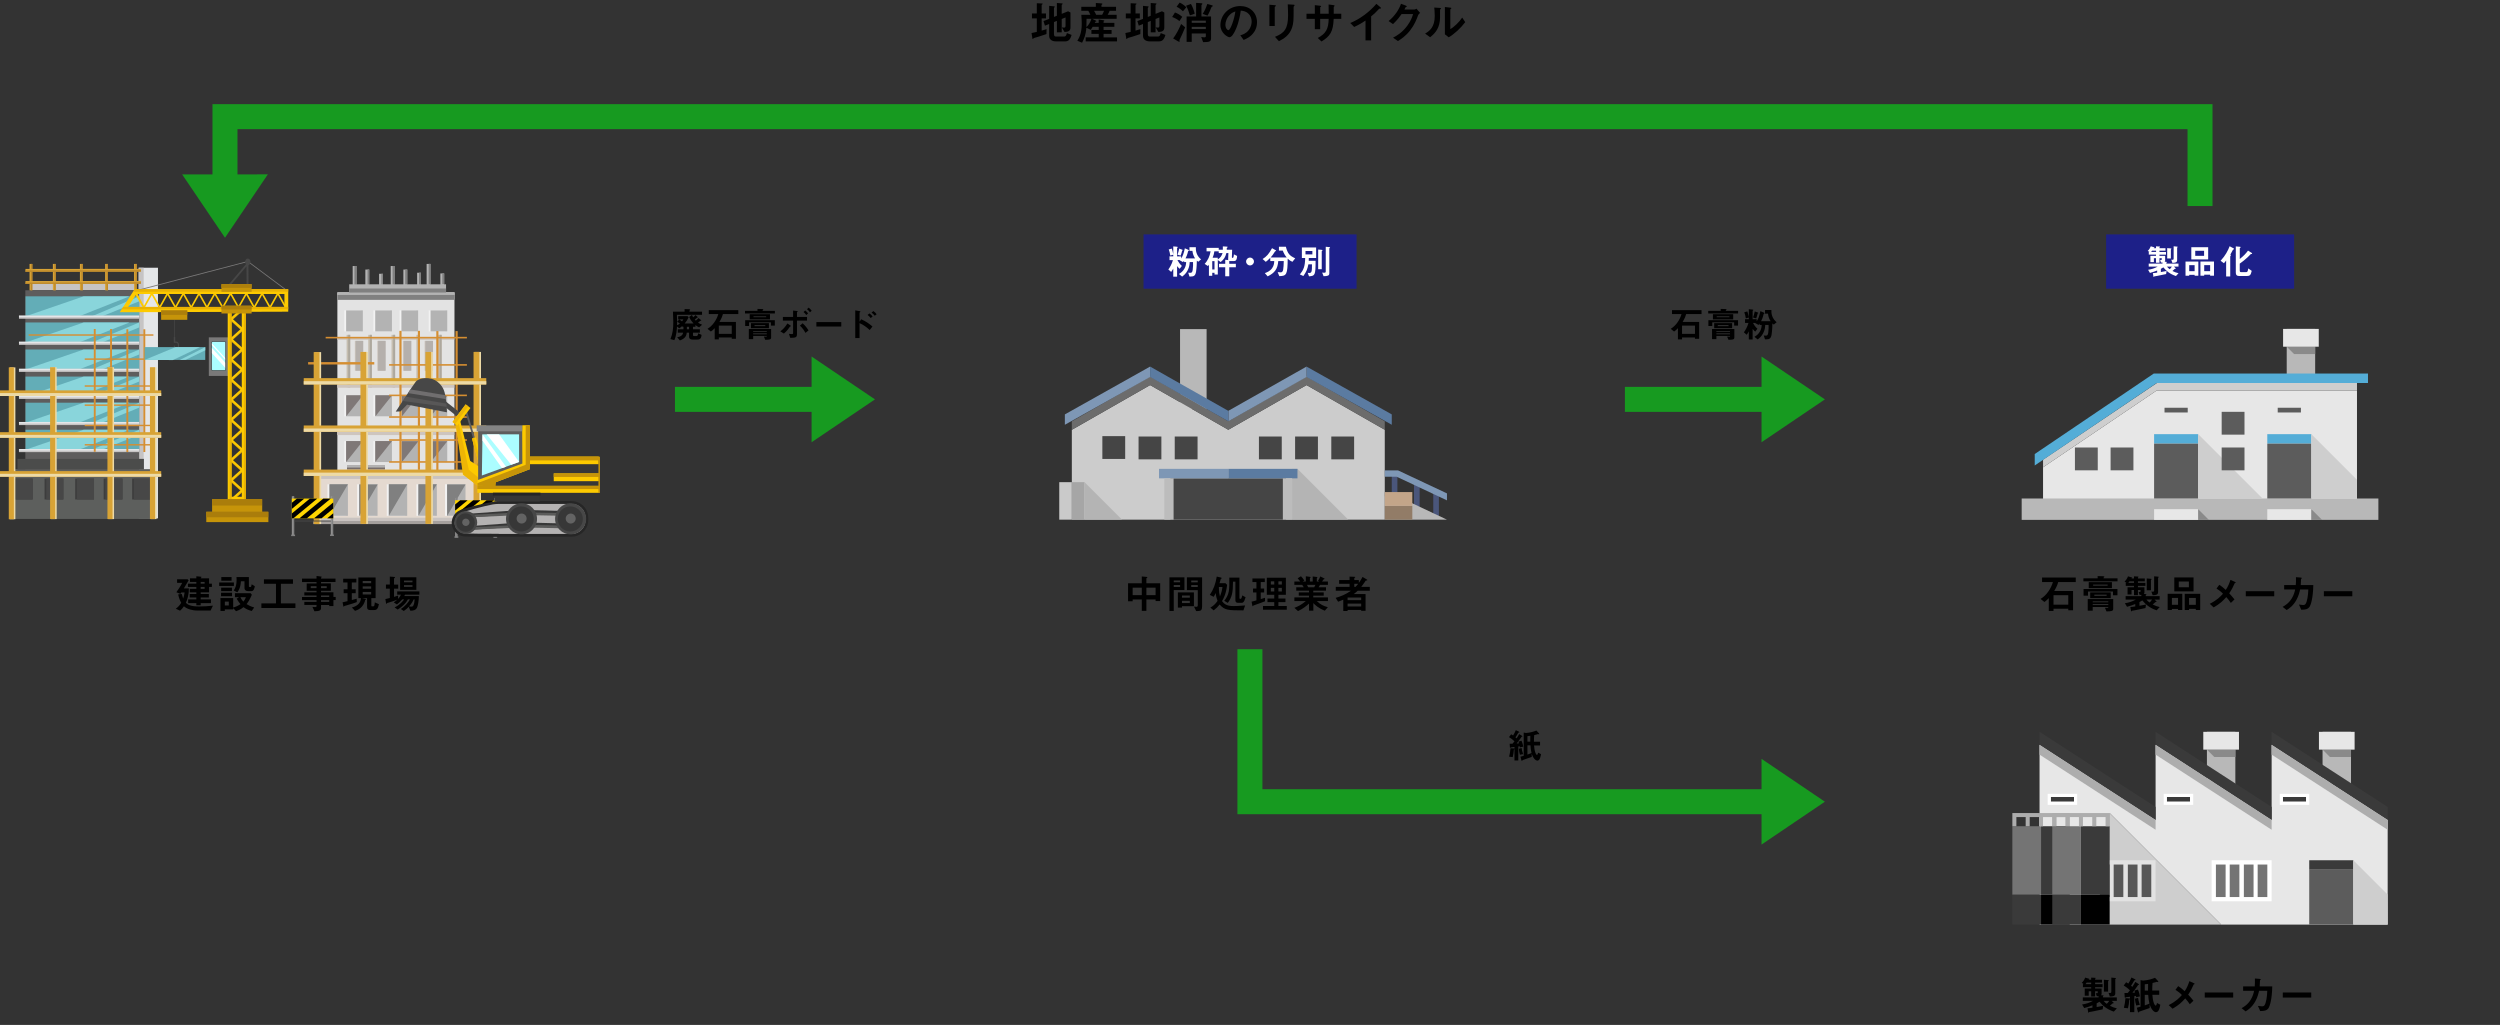 <?xml version="1.0" encoding="UTF-8"?><svg id="_レイヤー_2" data-name="レイヤー 2" xmlns="http://www.w3.org/2000/svg" viewBox="0 0 1000.06 410"><rect x="0" y="0" width="1000.06" height="410" fill="#333333" stroke="none"/> <defs>  <style>   .cls-1 {    fill: #63adb7;   }   .cls-2 {    fill: #262626;   }   .cls-3 {    fill: #6c6c6c;   }   .cls-4 {    fill: #fff;   }   .cls-5 {    fill: #bc882b;   }   .cls-6 {    fill: #3d3d3d;   }   .cls-7 {    fill: #575757;   }   .cls-8 {    fill: #848484;   }   .cls-9 {    fill: #cacaca;   }   .cls-10 {    fill: #eddaa6;   }   .cls-11 {    fill: #5e5d5d;   }   .cls-12 {    fill: #7a7979;   }   .cls-13 {    fill: #e2e2e2;   }   .cls-14 {    fill: #5c5c5c;   }   .cls-15 {    fill: #cec5be;   }   .cls-16 {    fill: #c6beb0;   }   .cls-17 {    fill: #179a20;   }   .cls-18 {    fill: #e4e6e8;   }   .cls-19 {    fill: #a6a6a6;   }   .cls-20 {    fill: #a5a09d;   }   .cls-21 {    fill: #ffd500;   }   .cls-22 {    fill: #b4b4b4;   }   .cls-23 {    fill: #252526;   }   .cls-24 {    fill: #7e97b5;   }   .cls-25 {    fill: #d8a335;   }   .cls-26 {    fill: #aa7d0b;   }   .cls-27 {    fill: #c69409;   }   .cls-28 {    fill: #ad7f0b;   }   .cls-29 {    fill: #e7e7e7;   }   .cls-30 {    fill: #919090;   }   .cls-31 {    fill: #706e6f;   }   .cls-32 {    fill: gray;   }   .cls-33 {    stroke: #179a20;    stroke-miterlimit: 10;    stroke-width: 10px;   }   .cls-33, .cls-34 {    fill: none;   }   .cls-35 {    fill: #ada89e;   }   .cls-36 {    opacity: .4;   }   .cls-37 {    fill: #828282;   }   .cls-38 {    fill: #d58e31;   }   .cls-39 {    fill: #edb506;   }   .cls-40 {    fill: #b8b8b8;   }   .cls-41 {    fill: #4b4c4b;   }   .cls-42 {    fill: #e4d9d0;   }   .cls-43 {    fill: #747474;   }   .cls-44 {    fill: #3a3a3a;   }   .cls-45 {    fill: #4a567b;   }   .cls-46 {    fill: #c9c3c0;   }   .cls-47 {    fill: #5d5f5d;   }   .cls-48 {    fill: #adadad;   }   .cls-49 {    fill: #776e6d;   }   .cls-50 {    fill: #c6c4c4;   }   .cls-51 {    fill: #927c67;   }   .cls-52 {    fill: #373737;   }   .cls-53 {    fill: #636363;   }   .cls-54 {    fill: #474747;   }   .cls-55 {    fill: #bcbcbc;   }   .cls-56 {    fill: #5b7ba1;   }   .cls-57 {    fill: #abfdff;   }   .cls-58 {    fill: #ccc;   }   .cls-59 {    fill: #b5b0ac;   }   .cls-60 {    fill: #b3b3b3;   }   .cls-61 {    fill: #b4b2b2;   }   .cls-62 {    fill: #89d5db;   }   .cls-63 {    fill: #fdca00;   }   .cls-64 {    fill: #1d2088;   }   .cls-65 {    fill: #454545;   }   .cls-66 {    fill: #cecece;   }   .cls-67 {    fill: #8a8a8a;   }   .cls-68 {    fill: #5b5b5a;   }   .cls-69 {    fill: #7f7877;   }   .cls-70 {    fill: #54add7;   }   .cls-71 {    fill: #f2f2f2;   }   .cls-72 {    fill: #c3a589;   }   .cls-73 {    fill: #eab303;   }   .cls-74 {    fill: #e3e3e3;   }  </style> </defs> <g id="_レイヤー_1-2" data-name="レイヤー 1">  <rect class="cls-34" width="1000" height="410"/>  <g>   <g>    <path d="m84.24,244.23h-5.2c-1.31,0-2.32-.22-3.01-.42-1.31-.38-1.92-.85-2.46-1.28-.56.83-.96,1.26-1.54,1.76l-1.71-.78c.93-.69,1.5-1.31,2.18-2.37-.59-.99-1.02-2.3-1.22-3.36l1.41-.21c.26.96.38,1.34.58,1.87.27-.72.43-1.31.58-2.45h-1.3c-.13.19-.3.46-.38.58l-1.62-.66c.85-1.2,1.68-2.42,2.34-3.75h-2.05v-1.44h4.19l.43.42c-1.09,1.89-1.28,2.19-1.9,3.22h2c.02,2.24-.51,4.37-1.22,5.78.77.74,1.86,1.46,5.35,1.46,1.84,0,3.67-.13,5.49-.32l-.93,1.95Zm-.61-9.43v2.16h-3.35v.66h3.27v1.38h-3.27v.78h4.1v1.49h-4.1v.86h-1.74v-.86h-3.27v-1.49h3.27v-.78h-2.66v-1.38h2.66v-.66h-2.64v-1.41h2.64v-.75h-3.36v-1.33h3.36v-.69h-2.54v-1.42h2.54v-.83l1.52.13c.48.05.53.05.53.19,0,.1-.06.16-.14.21-.14.13-.16.14-.16.3h3.35v2.11h1.12v1.33h-1.12Zm-1.78-2.02h-1.57v.69h1.57v-.69Zm0,2.02h-1.57v.75h1.57v-.75Z"/>    <path d="m87.68,234.4v-1.39h5.89v1.39h-5.89Zm13.03,10.02c-1.46-.42-2.27-.78-3.31-1.55-1.01.8-1.62,1.14-2.98,1.62l-1.14-1.22v.5h-3.35v.61h-1.74v-5.15h5.09v3.79c1.15-.32,1.86-.64,2.91-1.34-.48-.58-.88-1.09-1.52-2.18l.96-.61h-1.65v-1.6h6.27l.5.64c-.91,2.08-1.49,2.91-2.11,3.73.82.51,1.49.88,3.04,1.34l-.98,1.42Zm-12.29-5.92v-1.38h4.4v1.38h-4.4Zm.05-2.03v-1.38h4.31v1.38h-4.31Zm.06-4.15v-1.47h4.1v1.47h-4.1Zm2.99,8.34h-1.58v1.54h1.58v-1.54Zm9.11-4.19h-1.41c-.82,0-1.42-.45-1.42-1.18v-2.77h-1.44c-.08,2.56-1.04,3.92-1.41,4.43l-1.46-.74c.29-.42.54-.82.78-1.55.29-.88.38-1.83.38-2.75,0-.32,0-.43-.05-1.06h4.96v3.57c0,.35.14.4.27.4h.37c.29,0,.35-.34.48-1.09l1.26.77c-.08.48-.35,1.97-1.33,1.97Zm-4.47,2.42c.34.74.66,1.22,1.18,1.78.26-.3.66-.77,1.02-1.78h-2.21Z"/>    <path d="m104.56,243.21v-1.84h5.84v-7.84h-4.82v-1.79h11.62v1.79h-4.83v7.84h5.81v1.84h-13.62Z"/>    <path d="m133.38,240.07v2.37h-1.68v-.43h-3.28v1.15c0,.93-.4,1.34-2.64,1.36l-.8-1.75c.42.03.86.08,1.14.08.26,0,.5-.08.5-.37v-.48h-4.88v-1.25h4.88v-.69h-5.81v-1.25h5.81v-.61h-4.88v-1.25h4.88v-.61h-3.94v-2.94h3.94v-.56h-5.81v-1.38h5.81v-1.06l1.89.24c.08.02.19.05.19.14s-.03.11-.18.22c-.03.02-.1.06-.1.14v.3h5.79v1.38h-5.79v.56h3.92v2.94h-3.92v.61h4.96v1.86h.9v1.25h-.9Zm-6.77-5.57h-2.3v.77h2.3v-.77Zm4.08,0h-2.27v.77h2.27v-.77Zm1.01,3.71h-3.28v.61h3.28v-.61Zm0,1.86h-3.28v.69h3.28v-.69Z"/>    <path d="m138.47,242.21c-.66.18-.72.19-.77.27-.08.14-.1.19-.21.19s-.14-.16-.16-.26l-.3-1.47c.62-.13,1.06-.24,1.98-.46v-3.19h-1.54v-1.57h1.54v-2.71h-1.73v-1.5h5.27v1.5h-1.82v2.71h1.55v1.57h-1.55v2.74c.59-.14,1.06-.27,1.95-.54l.05,1.36c-.8.3-2.08.77-4.26,1.36Zm11.14,1.83h-1.44c-.78,0-1.33-.22-1.33-1.18v-3.6h-2.06l1.38.3c.1.02.24.06.24.19,0,.14-.16.18-.3.21-.16.78-.56,1.78-1.26,2.61-.77.91-1.65,1.44-2.83,1.78l-1.25-1.33c2.42-.64,3.49-1.91,3.65-3.76h-1.06v-8.26h6.9v8.26h-1.71v2.91c0,.3.05.38.37.38h.34c.21,0,.34,0,.46-.24.11-.24.18-.88.22-1.34l1.65.72c-.37,1.82-.85,2.35-1.95,2.35Zm-1.14-11.62h-3.38v.88h3.38v-.88Zm0,2.16h-3.38v.93h3.38v-.93Zm0,2.21h-3.38v1.01h3.38v-1.01Z"/>    <path d="m162.02,237.86c-.08.19-.19.42-.29.58h5.83c-.02,1.63-.32,3.99-.88,4.87-.48.75-1.26.98-2.54.99l-.64-1.57c-.46.5-1.02,1.06-1.97,1.68l-1.2-.8c1.74-1.02,3.07-2.75,3.65-3.84h-.8c-.22.4-.7,1.26-1.57,2.1-.77.75-1.62,1.41-2.51,1.98l-1.25-.88c2.11-.96,3.49-2.71,3.81-3.2h-.74c-.82.96-1.46,1.52-2.15,2.03l-1.26-.85c.45-.27.78-.51,1.41-1.06-1.09.42-2.85,1.01-3.31,1.12-.59.14-.66.16-.75.27-.18.19-.22.26-.3.26-.03,0-.1-.03-.11-.11l-.29-1.79c.51-.1,1.22-.27,1.78-.42v-3.73h-1.55v-1.65h1.55v-3.19l1.86.14c.1.02.21.06.21.18s-.08.18-.18.26c-.08.05-.21.13-.21.24v2.37h1.67v1.65h-1.67v3.27c.56-.16,1.09-.32,1.62-.51v1.33c.56-.61.85-1.04,1.17-1.71h-1.52v-1.3h8.88v1.3h-5.73Zm-1.97-1.9v-5.04h6.5v5.04h-6.5Zm4.95-3.7h-3.39v.67h3.39v-.67Zm0,1.81h-3.39v.69h3.39v-.69Zm.48,5.7c-.29.67-.66,1.47-1.84,2.8.46.1.8.1.86.1.42,0,.67-.1.85-.45.38-.75.46-1.6.51-2.45h-.38Z"/>   </g>   <rect class="cls-34" y="104.76" width="240" height="110"/>  </g>  <g>   <g>    <path d="m462.26,240.45v-.64h-3.68v4.55h-1.84v-4.55h-3.65v.7h-1.84v-7.19h5.49v-2.72l2,.18c.1.02.24.03.24.18,0,.11-.11.18-.18.22-.13.08-.22.14-.22.24v1.91h5.52v7.12h-1.84Zm-5.52-5.38h-3.65v3.01h3.65v-3.01Zm5.52,0h-3.68v3.01h3.68v-3.01Z"/>    <path d="m469.53,236.05v8.34h-1.73v-13.45h6v5.11h-4.27Zm2.54-3.84h-2.54v.72h2.54v-.72Zm0,1.81h-2.54v.79h2.54v-.79Zm.75,8.47v.56h-1.65v-6.08h6.43v5.52h-4.79Zm3.14-4.27h-3.14v.86h3.14v-.86Zm0,2.11h-3.14v.91h3.14v-.91Zm3.3,4.1h-.77l-.86-1.76c.27.03.61.06.93.06.29,0,.58-.06.58-.62v-6.05h-4.35v-5.11h6.08v11.59c0,1.41-.43,1.89-1.6,1.89Zm-.13-12.21h-2.61v.72h2.61v-.72Zm0,1.81h-2.61v.79h2.61v-.79Z"/>    <path d="m497.38,244.17c-6.05-.02-7.48-.02-9.49-2.35-.72.9-1.31,1.52-2.38,2.34l-1.34-1.1c1.14-.67,1.91-1.31,2.88-2.69-.4-1.02-.61-1.9-.77-3.15-.19.51-.43.98-.78,1.52l-1.54-.77c1.47-2.18,2.29-4.37,2.77-7.33l1.6.37c.1.02.37.1.37.26,0,.08-.05.14-.11.18-.19.1-.22.13-.27.22-.05.1-.4,1.36-.48,1.62h2.37l.67.66c-.46,3.75-1.38,5.35-2.05,6.51.86,1.14,1.87,1.98,4.53,1.98.27,0,2.54-.02,4.72-.24l-.69,1.98Zm-9.8-9.35c.02,1.98.19,2.87.42,3.78.62-1.47.86-2.59,1.02-3.78h-1.44Zm8.95,6.32h-1.25c-.69,0-1.09-.26-1.09-1.02v-7.44h-.96c-.02,4.37-.37,6.13-2.08,8.5l-1.42-.85c2.03-2.58,2.11-4.26,2.02-9.27h4.05v8.05c0,.32.03.45.34.45.26,0,.54-.06.8-1.39l1.33.74c-.64,2.22-1.15,2.24-1.73,2.24Z"/>    <path d="m503.28,241.56c-.3.11-1.76.58-1.89.67-.03.03-.21.29-.27.29s-.11-.08-.16-.3l-.3-1.54c.74-.16,1.39-.35,1.94-.53v-3.15h-1.36v-1.57h1.36v-2.58h-1.6v-1.46h4.95v1.46h-1.62v2.58h1.36v1.57h-1.36v2.64c.59-.14.96-.26,1.71-.51v1.39c-.91.37-1.83.7-2.75,1.04Zm1.95,2.35v-1.49h4.5v-1.54h-2.71v-1.44h2.71v-1.49h-2.98v-6.85h7.63v6.85h-2.99v1.49h2.83v1.44h-2.83v1.54h3.35v1.49h-9.51Zm4.5-11.37h-1.36v1.28h1.36v-1.28Zm0,2.63h-1.36v1.42h1.36v-1.42Zm3.04-2.63h-1.38v1.28h1.38v-1.28Zm0,2.63h-1.38v1.42h1.38v-1.42Z"/>    <path d="m526.75,240.44c1.42,1.38,2.62,1.95,4.42,2.46l-1.22,1.39c-2.71-1.1-3.84-2.26-4.58-3.03v3.03h-1.73v-2.85c-1.2,1.09-2.45,2.08-4.4,3.01l-1.46-1.3c1.71-.66,2.85-1.25,4.59-2.72h-4.59v-1.46h5.86v-.69h-4.1v-1.3h4.1v-.69h-5.11v-1.38h2.99c-.4-.66-.45-.74-.61-.96h-3.14v-1.33h2.35c-.3-.45-.67-.9-1.04-1.28l1.33-.83c.38.38.86.91,1.36,1.7l-.67.42h1.26v-2.1l1.78.24s.14.06.14.14c0,.1-.08.16-.13.21-.08.06-.16.14-.16.26v1.25h1.12v-2.03l1.73.22c.08.02.18.05.18.14,0,.06-.05.11-.13.16-.05.03-.13.1-.13.18v1.33h1.01l-.53-.27c.48-.75.75-1.39.91-1.78l1.6.8s.11.06.11.13-.06.13-.1.14c-.05.02-.27.1-.32.14-.03.03-.48.7-.58.83h2.34v1.33h-3.14c-.21.38-.37.64-.58.96h2.95v1.38h-5.09v.69h4.18v1.3h-4.18v.69h5.87v1.46h-4.5Zm-3.92-6.47c.21.4.22.45.5.96h2.38c.19-.3.35-.67.48-.96h-3.36Z"/>    <path d="m543.12,236.31c-.32.3-.75.7-1.6,1.34h4.74v6.69h-1.76v-.34h-5.43v.42h-1.73v-4.53c-.72.3-1.14.46-2.06.82l-.99-1.55c2.08-.59,3.94-1.33,6.13-2.85h-6.08v-1.55h5.52v-1.22h-4.18v-1.5h4.18v-1.38l2.05.08c.14,0,.22.06.22.13,0,.11-.1.16-.16.21-.1.05-.22.11-.22.21v.75h1.82v1.15c.67-.93,1.06-1.58,1.47-2.4l1.79,1.06s.13.1.13.19c0,.13-.13.16-.45.19-.22.03-.27.05-.78.91-.11.18-.69.99-1.2,1.62h3.42v1.55h-4.83Zm1.38,2.72h-5.43v1.04h5.43v-1.04Zm0,2.42h-5.43v1.14h5.43v-1.14Zm-2.75-7.91v1.22h.5c.56-.58.83-.94,1.04-1.22h-1.54Z"/>   </g>   <rect class="cls-34" x="380" y="104.76" width="240" height="110"/>  </g>  <g>   <g>    <path d="m823.33,232.82c-.19.74-.46,1.7-1.6,3.6h7.54v7.71h-1.91v-.61h-5.91v.87h-1.89v-5.12c-.77.82-1.25,1.18-1.74,1.54l-1.55-1.23c2.42-1.44,4.18-4.11,4.95-6.75h-4.35v-1.81h13.49v1.81h-7.03Zm4.03,5.27h-5.91v3.78h5.91v-3.78Z"/>    <path d="m833.41,232.55v-1.2h5.7v-.9l2.08.06c.08,0,.61.02.61.21,0,.1-.11.18-.16.21-.13.1-.18.13-.18.18v.24h5.6v1.2h-13.65Zm11.84,5.57v-1.5h-10v1.66h-1.78v-2.66h13.56v2.5h-1.78Zm-2.61,6.47l-.61-1.47c.19.02.93.03,1.06.03.27,0,.27-.05.27-.34h-6.23v1.47h-1.99v-4.63h10.2v3.95c0,.88-.9.96-2.71.98Zm-7.09-9.32v-2.4h9.27v2.4h-9.27Zm.58,4v-2.31h8.21v2.31h-8.21Zm7.24,1.3h-6.23v.34h6.23v-.34Zm0,1.1h-6.23v.38h6.23v-.38Zm-.27-7.81h-5.79v.42h5.79v-.42Zm-.4,4.03h-4.91v.45h4.91v-.45Z"/>    <path d="m862.73,244.15c-2.9-.96-4.5-2.45-5.75-3.97-.3.21-.59.38-1.14.67v1.46c1.81-.32,2.02-.35,2.61-.48l-.21,1.41c-1.65.37-3.68.79-3.91.82-.54.1-.96.14-1.47.26-.14.14-.21.27-.29.27s-.1-.1-.11-.18l-.27-1.58c.67-.03,1.3-.13,1.97-.26v-.94c-1.07.43-2.18.82-3.3,1.1l-.85-1.42c1.44-.24,2.85-.61,4.37-1.46h-4.08v-1.38h6.29v-.51c-.22.03-.37.03-.69.03l-.4-1.2c.51.03.77.03.77-.22v-.56h-1.04v2.08h-1.58v-2.08h-.98v1.79h-1.6v-2.87h2.58v-.56h-3.3v-1.22h.32l-.8-.5c.69-.67,1.02-1.2,1.39-2.11l1.52.45c.06.02.14.06.14.14,0,.05-.05.11-.16.14-.11.03-.13.05-.19.13h1.07v-.85l1.65.08c.08,0,.16.06.16.11,0,.06-.06.13-.11.18s-.11.13-.11.22v.26h2.74v1.14h-2.74v.61h2.98v1.22h-2.98v.56h2.59v2.13c0,.13,0,.3-.24.53l.75.06c.1.02.32.06.32.18,0,.06-.06.11-.29.19v.45h5.55v1.38h-2.05l.74.7c.08.06.08.13.08.14,0,.1-.11.11-.16.11-.24.03-.27.03-.34.08-.27.27-.85.78-1.04.94,1.14.58,1.89.82,2.79,1.01l-1.22,1.31Zm-9.08-11.61h-1.81c-.13.19-.3.45-.46.61h2.27v-.61Zm4.99,7.3c.35.48.67.77,1.22,1.18.21-.18.54-.42,1.01-1.18h-2.22Zm1.92-7.96c-.1.08-.14.13-.14.18v4.07h-1.68v-4.74l1.76.14c.08,0,.18.06.18.16,0,.05-.03.11-.11.19Zm2.87-.88s-.14.13-.14.22v5.62c0,1.1-.85,1.25-2.18,1.26l-.51-1.46c.27.03.46.05.58.05.32,0,.53-.08.53-.54v-5.62l1.7.16c.06,0,.14.06.14.13,0,.1-.08.14-.11.18Z"/>    <path d="m871.27,244.01v-.42h-2.46v.42h-1.7v-6.48h5.86v6.48h-1.7Zm0-4.83h-2.46v2.75h2.46v-2.75Zm-1.5-2.62v-5.57h7.7v5.57h-7.7Zm5.84-3.94h-4.05v2.3h4.05v-2.3Zm2.77,11.4v-.46h-2.71v.46h-1.73v-6.48h6.19v6.48h-1.76Zm0-4.83h-2.71v2.75h2.71v-2.75Z"/>    <path d="m893.95,233.27c-.7,1.52-1.09,2.43-2.21,4.08.72.77,1.31,1.42,2.11,2.43l-1.46,1.41c-.58-.86-1.06-1.52-1.82-2.34-1.34,1.5-2.5,2.66-5.06,4.13l-1.55-1.44c3.14-1.63,4.31-2.95,5.28-4.05-.38-.4-1.02-1.06-2.58-2.05l1.09-1.49c1.14.7,1.91,1.39,2.61,2.03.93-1.41,1.39-2.5,1.87-4.02l1.78.8c.08.03.34.18.34.32,0,.1-.24.14-.4.18Z"/>    <path d="m898.37,238.52v-2.03h11.38v2.03h-11.38Z"/>    <path d="m923.8,242.85c-.62.83-1.44,1.04-3.25,1.06l-.91-2.07c1.04.14,1.38.18,1.63.18.56,0,.78-.13,1.01-.45.62-.83,1.04-3.39,1.1-5.76h-3.28c-.18.82-.54,2.53-1.54,4.29-1.34,2.37-2.95,3.38-3.83,3.94l-1.62-1.28c.88-.5,2.45-1.39,3.7-3.46.87-1.44,1.15-2.75,1.3-3.49h-4.39v-1.76h4.64c.05-.67.13-1.55.08-3.17l1.89.16c.43.03.45.11.45.21,0,.08-.02.1-.18.24-.14.14-.14.16-.14.38,0,.67-.02,1.06-.11,2.18h5.03c-.1,5.11-.96,7.96-1.58,8.8Z"/>    <path d="m929.6,238.52v-2.03h11.38v2.03h-11.38Z"/>   </g>   <rect class="cls-34" x="760.06" y="104.76" width="240" height="110"/>  </g>  <g>   <g>    <polygon class="cls-29" points="862.8 156.16 817.27 186.93 817.27 204.8 942.85 204.8 942.85 156.21 862.8 156.21 862.8 156.16"/>    <polygon class="cls-66" points="862.8 153.22 817.27 183.88 817.27 186.93 862.8 156.16 862.8 156.21 942.85 156.21 942.85 153.22 862.8 153.22"/>   </g>   <g>    <rect class="cls-40" x="914.74" y="131.57" width="11.38" height="18.85"/>    <rect class="cls-29" x="913.29" y="131.57" width="14.27" height="7.12"/>   </g>   <rect class="cls-40" x="808.72" y="199.41" width="142.69" height="8.55"/>   <g>    <rect class="cls-70" x="906.97" y="173.67" width="17.62" height="3.8"/>    <rect class="cls-14" x="906.97" y="177.47" width="17.62" height="21.94"/>    <rect class="cls-14" x="911.14" y="163.11" width="9.28" height="1.89"/>   </g>   <g>    <rect class="cls-70" x="861.69" y="173.67" width="17.62" height="3.8"/>    <rect class="cls-14" x="861.69" y="177.47" width="17.62" height="21.94"/>    <rect class="cls-14" x="865.86" y="163.11" width="9.28" height="1.89"/>   </g>   <rect class="cls-14" x="830.02" y="179.01" width="9.13" height="9.13"/>   <rect class="cls-14" x="844.29" y="179.01" width="9.13" height="9.13"/>   <rect class="cls-29" x="861.69" y="203.68" width="17.62" height="4.28"/>   <rect class="cls-29" x="906.97" y="203.68" width="17.62" height="4.28"/>   <polygon class="cls-66" points="942.85 199.41 924.59 199.41 924.59 173.67 942.85 191.93 942.85 199.41"/>   <polygon class="cls-66" points="879.32 199.41 879.32 173.67 905.03 199.38 879.32 199.41"/>   <rect class="cls-14" x="888.72" y="164.74" width="9.13" height="9.13"/>   <rect class="cls-14" x="888.72" y="179.01" width="9.13" height="9.13"/>   <polygon class="cls-70" points="861.57 149.42 813.94 181.62 813.94 186.2 862.8 153.17 862.8 153.22 947.25 153.22 947.25 149.42 861.57 149.42"/>   <polygon class="cls-67" points="883.59 207.96 879.32 207.96 879.32 203.68 883.59 207.96"/>   <polygon class="cls-67" points="928.87 207.96 924.59 207.96 924.59 203.68 928.87 207.96"/>   <polygon class="cls-67" points="926.11 138.69 914.74 138.69 917.68 141.63 926.11 141.63 926.11 138.69"/>  </g>  <g>   <g>    <path d="m845.6,404.68c-2.9-.96-4.5-2.45-5.75-3.97-.3.21-.59.38-1.14.67v1.46c1.81-.32,2.02-.35,2.61-.48l-.21,1.41c-1.65.37-3.68.79-3.91.82-.54.1-.96.14-1.47.26-.14.14-.21.27-.29.27s-.1-.1-.11-.18l-.27-1.59c.67-.03,1.3-.13,1.97-.26v-.94c-1.07.43-2.18.82-3.3,1.1l-.85-1.42c1.44-.24,2.85-.61,4.37-1.46h-4.08v-1.38h6.29v-.51c-.22.03-.37.03-.69.03l-.4-1.2c.51.03.77.03.77-.22v-.56h-1.04v2.08h-1.58v-2.08h-.98v1.79h-1.6v-2.87h2.58v-.56h-3.3v-1.22h.32l-.8-.5c.69-.67,1.02-1.2,1.39-2.11l1.52.45c.06.02.14.06.14.14,0,.05-.05.11-.16.14-.11.03-.13.05-.19.13h1.07v-.85l1.65.08c.08,0,.16.06.16.11,0,.06-.06.13-.11.18-.05.05-.11.13-.11.22v.26h2.74v1.14h-2.74v.61h2.98v1.22h-2.98v.56h2.59v2.13c0,.13,0,.3-.24.53l.75.06c.1.02.32.06.32.18,0,.06-.06.11-.29.19v.45h5.55v1.38h-2.05l.74.71c.08.06.08.13.08.14,0,.1-.11.11-.16.11-.24.03-.27.03-.34.08-.27.27-.85.78-1.04.94,1.14.58,1.89.82,2.79,1.01l-1.22,1.31Zm-9.08-11.61h-1.81c-.13.19-.3.45-.46.61h2.27v-.61Zm4.99,7.3c.35.48.67.77,1.22,1.18.21-.18.54-.42,1.01-1.18h-2.22Zm1.92-7.96c-.1.08-.14.13-.14.18v4.07h-1.68v-4.74l1.76.14c.08,0,.18.06.18.16,0,.05-.03.11-.11.19Zm2.87-.88s-.14.13-.14.22v5.62c0,1.1-.85,1.25-2.18,1.26l-.51-1.46c.27.03.46.05.58.05.32,0,.53-.08.53-.54v-5.62l1.7.16c.06,0,.14.06.14.13,0,.1-.08.14-.11.18Z"/>    <path d="m854.53,398.92c-.06-.32-.08-.38-.11-.54-.3.05-.34.05-.64.1v6.4h-1.74v-5.14c-.26.16-.27.21-.29.29-.06,1.12-.24,2.24-.51,3.31l-1.63-.19c.34-1.38.51-2.46.62-3.86l1.52.1c.19.02.22.03.29.05v-.72c-.26.03-1.44.18-1.57.21-.06.02-.27.19-.34.19-.18,0-.19-.21-.21-.42l-.08-1.47c.37.02.72.02,1.26,0,.19-.19.37-.37.93-1.11-.83-.8-1.81-1.5-2.5-1.9l.99-1.3c.16.1.35.19.86.54.45-.67.88-1.49,1.25-2.43l1.34.64c.18.08.29.19.29.3,0,.08-.05.11-.14.11-.29.05-.32.05-.4.19-.5.95-1.17,1.92-1.25,2.03.29.24.42.37.51.46.45-.69.8-1.22,1.2-1.97l1.17.74c.22.14.29.24.29.34,0,.11-.08.13-.13.13-.24.02-.27.02-.59.58-.21.35-1.38,1.92-1.89,2.54.34-.02.64-.03,1.04-.08-.06-.26-.16-.54-.26-.8l1.41-.38c.5,1.09.69,2.02.8,2.71l-1.5.35Zm0,3.31c-.27-.9-.42-1.68-.51-2.72l1.26-.35c.11.72.29,1.67.7,2.8l-1.46.27Zm7.94,2.69c-.21,0-1.58-.16-2.56-3.15v1.47c-1.01.38-3.14,1.12-3.63,1.26-.51.14-.54.19-.61.3-.13.21-.14.22-.22.22s-.21-.1-.27-.35l-.4-1.57c.48-.11.8-.19,1.49-.4v-10.63l1.02.19c2.11-.16,3.52-.62,4.77-1.12l1.12,1.21c.14.16.19.3.19.38,0,.11-.05.13-.14.13-.06,0-.38-.1-.46-.1-.06,0-.11.02-.53.16-.16.05-.61.16-1.17.29-.08.98-.13,1.76-.13,3.03h2.8v1.7h-2.74c.08.88.19,2.4.64,3.44.13.32.43.89.67.89.3,0,.48-.72.54-1.04l1.31.69c-.11.74-.45,2.98-1.7,2.98Zm-4.51-11.17v2.51h1.3c-.02-1.15.02-2.05.03-2.67-.53.06-.9.13-1.33.16Zm1.38,4.21h-1.38v4.22c.9-.3,1.41-.5,1.87-.72-.32-1.25-.42-2.24-.5-3.5Z"/>    <path d="m877.53,393.8c-.7,1.52-1.09,2.43-2.21,4.08.72.77,1.31,1.42,2.11,2.43l-1.46,1.41c-.58-.86-1.06-1.52-1.83-2.34-1.34,1.5-2.5,2.66-5.06,4.13l-1.55-1.44c3.14-1.63,4.31-2.95,5.28-4.05-.38-.4-1.02-1.06-2.58-2.05l1.09-1.49c1.14.71,1.9,1.39,2.61,2.03.93-1.41,1.39-2.5,1.87-4.02l1.78.8c.08.03.34.18.34.32,0,.1-.24.14-.4.18Z"/>    <path d="m881.95,399.05v-2.03h11.38v2.03h-11.38Z"/>    <path d="m907.38,403.39c-.62.83-1.44,1.04-3.25,1.06l-.91-2.07c1.04.14,1.38.18,1.63.18.56,0,.78-.13,1.01-.45.62-.83,1.04-3.39,1.1-5.76h-3.28c-.18.82-.54,2.53-1.54,4.29-1.34,2.37-2.95,3.38-3.83,3.94l-1.62-1.28c.88-.5,2.45-1.39,3.7-3.46.86-1.44,1.15-2.75,1.3-3.49h-4.39v-1.76h4.64c.05-.67.13-1.55.08-3.17l1.89.16c.43.03.45.11.45.21,0,.08-.02.1-.18.24-.14.14-.14.16-.14.38,0,.67-.02,1.06-.11,2.18h5.03c-.1,5.11-.96,7.96-1.58,8.8Z"/>    <path d="m913.17,399.05v-2.03h11.38v2.03h-11.38Z"/>   </g>   <rect class="cls-34" x="760.06" y="265.3" width="240" height="110"/>  </g>  <polyline class="cls-33" points="880.06 82.42 880.06 46.66 90 46.66 90 82.42"/>  <g>   <path d="m418.61,13.63c-1.08.38-2.18.74-3.28,1.08-.18.05-1.04.29-1.22.34-.41.13-.58.18-.7.32-.11.13-.18.22-.27.22-.07,0-.14-.05-.14-.13l-.36-2.25c.72-.13,1.51-.31,2.11-.45v-5.4h-1.94v-1.98h1.94V1.29l2.12.11c.11,0,.22.05.22.16s-.14.18-.18.22c-.09.05-.22.13-.22.23v3.37h1.73v1.98h-1.73v4.88c1.03-.29,1.39-.4,1.96-.58l-.04,1.96Zm7.62,2.92h-3.87c-1.48,0-2.67-.7-2.67-2.21v-4.75l-1.69.68-.58-1.84,2.27-.88V2.34l2.03.2c.11.02.22.05.22.18,0,.09-.05.16-.13.22-.13.11-.2.18-.2.27v3.56l1.17-.47V1.2l2.09.16c.13.02.22.07.22.16,0,.07-.05.14-.11.2-.11.09-.27.2-.27.29v3.53l2.56-1.03.94.49v6.05c0,1.6-1.37,1.71-2.38,1.73l-1.08-1.82c.32.05.65.09.95.09.52,0,.54-.52.54-.65v-3.42l-1.53.61v5.35h-1.93v-4.59l-1.17.47v4.72c0,.9.29,1.08.85,1.08h3.19c.77,0,.95-.68,1.12-1.39l1.89.74c-.32,1.03-.81,2.57-2.43,2.57Z"/>   <path d="m434.3,16.56v-1.62h5.22v-1.39h-2.93v-1.57h2.93v-1.26h-2.43c-.22.38-.45.77-.76,1.22l-1.75-.83c-.23,2.9-.94,4.47-1.73,5.98l-1.89-.79c.65-1.04,1.76-2.88,1.76-6.7,0-.31,0-1.67-.16-3.69h3.6c-.27-.65-.5-1.1-.83-1.6h-2.79v-1.58h5.82v-1.53l2.2.16c.09,0,.43.04.43.23,0,.09-.11.16-.16.2s-.22.16-.22.31v.63h5.83v1.58h-2.56c-.25.67-.49,1.12-.79,1.6h3.6v1.6h-9.83l1.42.7c.23.13.31.2.31.27,0,.04,0,.07-.02.07-.04.05-.31.09-.36.11-.05.02-.09.07-.29.49h1.58v-1.35l1.84.29c.18.04.41.07.41.22,0,.07-.09.13-.14.16-.04.02-.16.11-.16.2v.49h4.32v1.57h-4.32v1.26h3.21v1.57h-3.21v1.39h5.38v1.62h-12.55Zm.34-9.04c-.02,1.85-.04,2.57-.05,3.31.95-.81,1.69-2.21,2-3.31h-1.94Zm2.99-3.21c.32.5.59.97.85,1.6h2.4c.14-.23.43-.7.77-1.6h-4.02Z"/>   <path d="m456.15,13.63c-1.08.38-2.18.74-3.28,1.08-.18.05-1.04.29-1.22.34-.41.13-.58.18-.7.32-.11.13-.18.22-.27.22-.07,0-.14-.05-.14-.13l-.36-2.25c.72-.13,1.51-.31,2.11-.45v-5.4h-1.94v-1.98h1.94V1.29l2.12.11c.11,0,.22.05.22.16s-.14.18-.18.22c-.09.05-.22.13-.22.23v3.37h1.73v1.98h-1.73v4.88c1.03-.29,1.39-.4,1.96-.58l-.04,1.96Zm7.62,2.92h-3.87c-1.48,0-2.67-.7-2.67-2.21v-4.75l-1.69.68-.58-1.84,2.27-.88V2.34l2.03.2c.11.02.22.05.22.18,0,.09-.05.16-.13.22-.13.11-.2.18-.2.27v3.56l1.17-.47V1.2l2.09.16c.13.02.22.07.22.16,0,.07-.05.14-.11.2-.11.09-.27.2-.27.29v3.53l2.56-1.03.94.49v6.05c0,1.6-1.37,1.71-2.38,1.73l-1.08-1.82c.32.05.65.09.95.09.52,0,.54-.52.54-.65v-3.42l-1.53.61v5.35h-1.93v-4.59l-1.17.47v4.72c0,.9.29,1.08.85,1.08h3.19c.77,0,.95-.68,1.12-1.39l1.89.74c-.32,1.03-.81,2.57-2.43,2.57Z"/>   <path d="m471.79,8.42c-.86-.76-2.23-1.4-2.9-1.62l1.12-1.8c.86.31,1.62.65,2.92,1.73l-1.13,1.69Zm.29,7.04c-.14.27-.27.52-.27.76,0,.05.07.32.07.4s-.07.11-.14.11c-.09,0-.31-.09-.47-.18l-1.98-1.17c1.3-1.71,2.39-3.91,3.19-5.78l1.62,1.33c-.76,1.87-1.8,4.1-2.02,4.54Zm1.15-10.95c-.61-.61-1.67-1.4-2.56-1.82l1.22-1.66c.83.38,1.8,1.01,2.66,1.89l-1.33,1.58Zm2.77,1.64c-.41-1.44-.99-2.95-1.55-3.85l1.96-.72c.63,1.12,1.08,2.21,1.51,3.89l-1.93.68Zm5.28,10.71l-.77-2.05c.31.04.97.14,1.24.14.25,0,.61-.09.61-.41v-1.15h-5.64v3.35h-2.05V6.59h3.8V1.15l2.09.14c.16.02.43.05.43.27,0,.04-.02.07-.07.11-.25.27-.31.34-.31.5v4.41h3.84v8.75c0,1.39-.83,1.51-3.17,1.53Zm1.08-8.59h-5.64v.86h5.64v-.86Zm0,2.47h-5.64v.9h5.64v-.9Zm2.63-8.17c-.22.13-.36.2-.45.43-.32.85-.74,1.94-1.49,3.26l-1.96-.7c.79-1.22,1.17-2,1.87-3.98l1.87.54c.11.04.31.11.31.25,0,.13-.09.18-.14.2Z"/>   <path d="m501.68,12.8c-1.35,2-3.22,2.77-4.2,3.17l-1.33-1.85c.81-.23,2.14-.61,3.24-1.93,1.1-1.3,1.3-2.79,1.3-3.58,0-.99-.29-2.2-1.3-3.15-1.13-1.08-2.39-1.15-3.06-1.21-.58,4.29-1.64,6.81-2.23,8.01-.54,1.12-1.37,2.63-2.3,2.63-.65,0-3.6-1.62-3.6-4.84,0-4,3.29-7.63,7.94-7.63,3.75,0,6.7,2.54,6.7,6.55,0,1.58-.49,2.84-1.15,3.83Zm-9.69-6.93c-1.28,1.22-1.8,2.9-1.8,4,0,1.46.83,2.21,1.15,2.21.94,0,2.48-4.7,2.84-7.51-.52.18-1.33.45-2.2,1.3Z"/>   <path d="m510.22,2.52c-.27.2-.29.22-.29.27v7.6h-2.14V1.89l2.14.18c.14.02.47.04.47.2,0,.09-.11.18-.18.25Zm7.47-.13c-.23.23-.23.29-.23.79-.02.16.02.97.02,1.15,0,3.51-.04,4.93-.61,6.68-1.06,3.19-3.4,4.52-5.28,5.47l-1.57-1.75c3.69-1.46,5.24-3.17,5.24-8.61,0-.43-.04-2.93-.13-4.38l2.3.13c.09,0,.45.02.45.23,0,.05-.02.13-.2.27Z"/>   <path d="m533.5,7.54c-.2,5.13-1.39,6.93-4.88,9.06l-1.48-1.4c3.26-1.78,4.29-3.62,4.36-7.65h-3.4v4.12h-2.14v-4.12h-3.33v-2.05h3.33v-3.44l1.98.22c.41.05.54.07.54.25,0,.07-.04.11-.14.18-.2.14-.23.18-.23.27v2.52h3.4c0-1.37,0-2.57-.04-3.71l1.85.25c.14.02.56.07.56.29,0,.07-.05.13-.16.22-.13.11-.16.14-.2.23v2.72h3.02v2.05h-3.04Z"/>   <path d="m552.02,3.42c-.27.02-.31.05-.56.32-.9,1.03-1.91,1.96-2.97,2.81v9.6h-2.25v-7.92c-1.22.81-2.43,1.57-4.54,2.56l-1.57-1.6c3.76-1.48,7.72-4.43,10.44-7.65l1.57,1.3c.07.05.31.29.31.43,0,.13-.07.14-.43.16Z"/>   <path d="m567.3,6.05c-.65,1.75-1.44,3.83-3.21,6.1-1.82,2.34-3.73,3.55-4.88,4.27l-1.96-1.35c1.12-.59,3.49-1.82,5.64-4.7,1.55-2.09,2.09-3.76,2.38-4.74h-4.61c-.61.88-1.6,2.27-3.42,4.01l-1.78-1.22c2.58-2.07,4.25-4.75,4.97-6.91l1.85.7c.11.04.47.2.47.38,0,.14-.2.18-.45.25-.11.27-.32.63-.5.97h4.03c.22,0,.5-.16.79-.34l1.46,1.71c-.36.25-.63.49-.77.86Z"/>   <path d="m576.19,3.7c-.13.11-.13.14-.13.23,0,3.37,0,3.64-.09,4.43-.43,3.73-2.58,5.49-3.89,6.54l-2-1.46c1.73-1.01,3.85-2.54,3.85-7.02,0-1.67-.13-2.86-.2-3.4l2.18.14c.32.02.52.07.52.27,0,.07-.04.09-.25.27Zm3.33,11.22l-1.53-1.19V2.8l2.09.25c.16.02.5.05.5.23,0,.07-.04.13-.2.27,0,.02-.22.2-.22.22v7.87c1.55-.85,3.6-2.86,4.75-4.61l1.22,1.82c-1.76,2.38-4.46,4.86-6.63,6.07Z"/>  </g>  <g>   <path d="m279.74,130.98c-.55-.24-.92-.45-1.56-.95v.71h-.97v.97h2.76v1.37h-2.76v.94c0,.35.24.42.46.42h.88c.59,0,.67-.6.74-1.11l1.36.63c-.13,1.25-.48,1.88-1.69,1.88h-1.93c-.29,0-1.39-.06-1.39-1.15v-1.61h-.92c-.08.71-.25,2.25-2.75,3.11l-1.09-1.29c.57-.08,1.13-.24,1.61-.57.63-.43.73-.98.78-1.25h-2.13v-1.37h2.26v-.97h-.45v-.34c-.59.52-.98.77-1.26.94l-.87-.77c-.07,1.29-.21,3.6-1.06,5.5l-1.57-.43c.9-2.2,1.15-4.15,1.15-6.83,0-1.16-.07-2.79-.14-4.13h4.66v-1.04l1.79.06c.25.01.43.06.43.21,0,.08-.07.15-.1.18-.15.11-.17.13-.17.18v.41h5.03v1.26h-10.07c.07,1.12.1,2.35.1,2.7,0,.11,0,.76-.03,1.48.63-.29.9-.5,1.13-.69-.34-.28-.8-.56-1.05-.71l.78-.94c.83.52.97.63,1.13.78.14-.17.31-.38.53-.8h-2.06v-1.3h3.75l.42.48c-.42.94-.88,1.65-1.57,2.46h3.54c-.56-.6-1.13-1.27-1.75-2.58l1.11-.84c.1.22.21.5.49.95.32-.22.53-.41.92-.87l.77.64s.18.17.18.27c0,.08-.08.08-.27.08-.08.07-.14.11-.25.2q-.25.22-.71.56c.17.21.21.27.41.46.49-.38.77-.64,1.09-1.04l.91.74s.21.17.21.24c0,.08-.08.08-.2.08s-.14.03-.18.06c-.41.32-.73.55-.94.7.56.39.98.62,1.64.85l-1.18,1.05Zm-4.09-.24h-.88v.97h.88v-.97Z"/>   <path d="m289.19,125.63c-.17.64-.41,1.48-1.4,3.15h6.6v6.75h-1.67v-.53h-5.17v.76h-1.65v-4.48c-.67.71-1.09,1.04-1.53,1.34l-1.36-1.08c2.12-1.26,3.66-3.6,4.33-5.91h-3.81v-1.58h11.81v1.58h-6.15Zm3.53,4.61h-5.17v3.31h5.17v-3.31Z"/>   <path d="m298.02,125.4v-1.05h4.99v-.78l1.82.06c.07,0,.53.01.53.18,0,.08-.1.15-.14.18-.11.08-.15.11-.15.15v.21h4.9v1.05h-11.95Zm10.37,4.87v-1.32h-8.75v1.46h-1.55v-2.33h11.86v2.18h-1.55Zm-2.28,5.66l-.53-1.29c.17.01.81.03.92.03.24,0,.24-.04.24-.29h-5.45v1.29h-1.74v-4.05h8.92v3.46c0,.77-.78.84-2.37.85Zm-6.21-8.15v-2.1h8.11v2.1h-8.11Zm.5,3.5v-2.02h7.19v2.02h-7.19Zm6.33,1.13h-5.45v.29h5.45v-.29Zm0,.97h-5.45v.34h5.45v-.34Zm-.24-6.84h-5.07v.36h5.07v-.36Zm-.35,3.53h-4.3v.39h4.3v-.39Z"/>   <path d="m316.23,130.54c-.18.06-.21.07-.24.13-.53.78-1.12,1.65-2.41,2.77l-1.43-.9c1.06-.76,2-1.78,2.82-3.15l1.16.76s.27.17.27.28c0,.07-.1.1-.17.11Zm2.58-2.3v5.36c0,1.37-.42,1.51-2.69,1.55l-.53-1.62c.25.04.67.11,1.11.11.46,0,.56-.11.56-.46v-4.94h-4.09v-1.47h4.09v-2.54l1.48.18c.32.04.38.13.38.2s-.06.11-.2.2c-.04.04-.11.08-.11.15v1.81h4.02v1.47h-4.02Zm3.39,4.92c-.6-1.13-1.26-2.02-2.21-2.9l1.08-.94c1.12.94,1.99,2.27,2.37,2.84l-1.23.99Zm.34-7.14c-.43-.63-.77-.92-1.11-1.19l.67-.63c.43.34.8.69,1.16,1.15l-.73.67Zm1.47-1.11c-.35-.48-.73-.87-1.2-1.23l.67-.63c.45.36.85.77,1.21,1.25l-.67.62Z"/>   <path d="m326.57,130.62v-1.78h9.96v1.78h-9.96Z"/>   <path d="m347.89,132.02c-1.2-1.12-2.54-2.13-4.05-2.76v5.98h-1.72v-11.09l1.74.31s.34.06.34.22c0,.08-.35.31-.35.38v3.63l.64-.98c1.88.81,3.32,1.86,4.51,2.91l-1.11,1.4Zm.41-4.8c-.39-.52-.81-.91-1.26-1.23l.77-.62c.45.32.87.71,1.26,1.23l-.77.62Zm1.64-.91c-.38-.49-.81-.92-1.3-1.26l.73-.62c.5.35.92.77,1.3,1.26l-.73.62Z"/>  </g>  <g>   <line class="cls-33" x1="270" y1="159.76" x2="330" y2="159.76"/>   <polygon class="cls-17" points="324.65 176.91 324.65 142.62 350 159.76 324.65 176.91"/>  </g>  <g>   <line class="cls-33" x1="650" y1="159.76" x2="710" y2="159.76"/>   <polygon class="cls-17" points="704.65 176.91 704.65 142.62 730 159.76 704.65 176.91"/>  </g>  <g>   <polygon class="cls-17" points="704.65 337.85 704.65 303.56 730 320.7 704.65 337.85"/>   <polyline class="cls-33" points="500 259.7 500 320.7 705.38 320.7"/>  </g>  <polygon class="cls-17" points="72.86 69.76 107.14 69.75 90 95.1 72.86 69.76"/>  <g>   <path d="m674.5,125.63c-.17.64-.41,1.48-1.4,3.15h6.6v6.75h-1.67v-.53h-5.17v.76h-1.65v-4.48c-.67.71-1.09,1.04-1.53,1.34l-1.36-1.08c2.12-1.26,3.66-3.6,4.33-5.91h-3.81v-1.58h11.81v1.58h-6.15Zm3.53,4.61h-5.17v3.31h5.17v-3.31Z"/>   <path d="m683.33,125.4v-1.05h4.99v-.78l1.82.06c.07,0,.53.01.53.18,0,.08-.1.15-.14.18-.11.08-.15.11-.15.15v.21h4.9v1.05h-11.95Zm10.37,4.87v-1.32h-8.75v1.46h-1.55v-2.33h11.86v2.18h-1.55Zm-2.28,5.66l-.53-1.29c.17.01.81.03.92.03.24,0,.24-.04.24-.29h-5.45v1.29h-1.74v-4.05h8.92v3.46c0,.77-.78.84-2.37.85Zm-6.21-8.15v-2.1h8.11v2.1h-8.11Zm.5,3.5v-2.02h7.19v2.02h-7.19Zm6.33,1.13h-5.45v.29h5.45v-.29Zm0,.97h-5.45v.34h5.45v-.34Zm-.24-6.84h-5.07v.36h5.07v-.36Zm-.35,3.53h-4.3v.39h4.3v-.39Z"/>   <path d="m709.55,129.84c-.25-.18-.45-.36-.55-.46-.01.76-.06,2.66-.31,4.37-.25,1.62-.85,2-2.13,2h-.52l-.49-1.55c.35.03.63.06.81.06.48,0,.83-.11.98-1.15.17-1.23.17-2.4.13-3.14h-1.34c-.04.87-.11,1.97-.84,3.36-.67,1.28-1.44,1.88-2.17,2.45l-1.3-1.05c.69-.42,1.5-.92,2.17-2.07.62-1.06.69-1.93.73-2.69h-.81v-.53c-.11.15-.24.31-.46.53l-1.32-.73.07-.07h-.97c.35.69.9,1.54,1.78,2.34l-.87,1.15c-.25-.21-.71-.63-1.04-1.09v4.22h-1.53v-3.24c-.31.63-.57,1-.85,1.36l-1.12-.98c.59-.81,1.37-2.09,1.83-3.75h-1.37v-1.5h1.51v-.67l-1.19.35c-.14-1-.39-1.83-.62-2.45l1.22-.34c.15.43.39,1.19.59,2.26v-3.14l1.43.13c.34.03.38.1.38.17,0,.06-.03.08-.07.13-.18.17-.21.18-.21.25v3.32h1.62v.84c.67-1.02,1.01-1.88,1.48-4.08l1.37.6c.07.03.27.13.27.25,0,.07-.03.11-.14.17-.15.07-.18.11-.22.24-.31,1.37-.71,2.2-.99,2.77h3.8c-.52-.84-.9-1.68-1.05-3.01h-1.18v-1.46h2.55c-.01.74-.01,1.32.22,2.1.5,1.68,1.42,2.4,1.88,2.76l-1.16.98Zm-6.44-4.47c-.15.69-.35,1.36-.6,2l-1.25-.36c.28-.74.49-1.51.69-2.42l1.21.42c.22.08.22.18.22.21,0,.08-.15.13-.27.15Z"/>  </g>  <path d="m608.01,299.01c-.06-.28-.07-.34-.1-.48-.27.04-.29.04-.56.08v5.6h-1.53v-4.5c-.22.14-.24.18-.25.25-.06.98-.21,1.96-.45,2.9l-1.43-.17c.29-1.21.45-2.16.55-3.38l1.33.08c.17.01.2.03.25.04v-.63c-.22.03-1.26.15-1.37.18-.06.01-.24.17-.29.17-.15,0-.17-.18-.18-.36l-.07-1.29c.32.01.63.01,1.11,0,.17-.17.32-.32.81-.97-.73-.7-1.58-1.32-2.19-1.67l.87-1.13c.14.08.31.17.76.48.39-.59.77-1.3,1.09-2.13l1.18.56c.15.07.25.17.25.27,0,.07-.04.1-.13.1-.25.04-.28.04-.35.17-.43.83-1.02,1.68-1.09,1.78.25.21.36.32.45.41.39-.6.7-1.06,1.05-1.72l1.02.64c.2.13.25.21.25.29,0,.1-.07.11-.11.11-.21.01-.24.01-.52.5-.18.31-1.21,1.68-1.65,2.23.29-.01.56-.03.91-.07-.06-.22-.14-.48-.22-.7l1.23-.34c.43.95.6,1.76.7,2.37l-1.32.31Zm0,2.9c-.24-.78-.36-1.47-.45-2.38l1.11-.31c.1.63.25,1.46.62,2.45l-1.28.24Zm6.95,2.35c-.18,0-1.39-.14-2.24-2.76v1.29c-.88.34-2.75.98-3.18,1.11-.45.13-.48.17-.53.27-.11.18-.13.2-.2.2s-.18-.08-.24-.31l-.35-1.37c.42-.1.7-.17,1.3-.35v-9.3l.9.17c1.85-.14,3.08-.55,4.17-.98l.98,1.06c.13.14.17.27.17.34,0,.1-.04.11-.13.11-.06,0-.34-.08-.41-.08-.06,0-.1.01-.46.14-.14.04-.53.14-1.02.25-.07.85-.11,1.54-.11,2.65h2.45v1.49h-2.4c.07.77.17,2.1.56,3.01.11.28.38.78.59.78.27,0,.42-.63.48-.91l1.15.6c-.1.64-.39,2.61-1.48,2.61Zm-3.95-9.78v2.2h1.13c-.01-1.01.01-1.79.03-2.34-.46.06-.78.11-1.16.14Zm1.2,3.68h-1.2v3.7c.78-.27,1.23-.43,1.64-.63-.28-1.09-.36-1.96-.43-3.07Z"/>  <g>   <rect class="cls-40" x="472.05" y="131.65" width="10.62" height="31.95"/>   <rect class="cls-45" x="556.74" y="189.45" width="2.25" height="9.07"/>   <rect class="cls-45" x="573.34" y="196.49" width="2.25" height="10.34"/>   <rect class="cls-45" x="565.63" y="193.02" width="2.25" height="10.34"/>   <polygon class="cls-40" points="558.99 198.52 553.94 198.52 553.94 207.88 578.82 207.88 558.99 198.52"/>   <g>    <polygon class="cls-58" points="522.64 154.05 491.35 171.92 460.07 154.05 428.76 171.93 428.76 207.88 553.94 207.88 553.94 171.93 522.64 154.05"/>    <polygon class="cls-3" points="522.64 150.6 491.35 168.53 460.07 150.6 428.76 168.54 428.76 171.93 460.07 154.05 491.33 171.91 491.33 171.93 491.35 171.92 491.38 171.93 491.38 171.91 522.64 154.05 553.94 171.93 553.94 168.54 522.64 150.6"/>   </g>   <rect class="cls-65" x="440.97" y="174.46" width="9.13" height="9.13"/>   <rect class="cls-65" x="455.45" y="174.62" width="9.13" height="9.13"/>   <rect class="cls-65" x="469.92" y="174.62" width="9.13" height="9.13"/>   <rect class="cls-65" x="503.6" y="174.62" width="9.13" height="9.13"/>   <rect class="cls-65" x="518.07" y="174.62" width="9.13" height="9.13"/>   <rect class="cls-65" x="532.55" y="174.62" width="9.13" height="9.13"/>   <rect class="cls-65" x="468.19" y="191.35" width="46.26" height="16.53"/>   <g>    <polygon class="cls-56" points="522.64 146.64 522.64 150.79 556.74 169.92 556.74 165.77 522.64 146.64"/>    <polygon class="cls-24" points="522.64 146.64 491.38 164.33 491.38 168.54 522.64 150.79 522.64 146.64 522.64 146.64"/>    <polygon class="cls-24" points="460.07 146.64 425.97 165.77 425.97 169.92 460.07 150.79 460.07 146.64 460.07 146.64"/>    <polygon class="cls-56" points="491.35 164.35 460.07 146.64 460.07 150.79 491.38 168.54 491.38 164.33 491.35 164.35"/>   </g>   <g>    <rect class="cls-9" x="423.73" y="192.88" width="5.04" height="15"/>    <rect class="cls-19" x="428.76" y="192.88" width="5.04" height="15"/>   </g>   <rect class="cls-51" x="553.94" y="202.36" width="11.02" height="5.52"/>   <rect class="cls-72" x="553.94" y="196.84" width="11.02" height="5.52"/>   <polygon class="cls-24" points="559.27 188.18 553.94 188.18 553.94 190.7 558.7 190.7 578.82 200.16 578.82 197.37 559.27 188.18"/>   <polygon class="cls-22" points="539.34 207.88 516.87 207.88 516.87 187.55 519.02 187.55 539.34 207.88"/>   <g>    <g>     <rect class="cls-24" x="463.63" y="187.55" width="27.75" height="3.8"/>     <rect class="cls-56" x="491.38" y="187.55" width="27.64" height="3.8"/>    </g>    <rect class="cls-55" x="465.76" y="191.35" width="3.7" height="16.53"/>    <rect class="cls-55" x="513.17" y="191.35" width="3.7" height="16.53"/>   </g>   <polygon class="cls-22" points="433.8 192.83 433.8 207.88 448.85 207.88 433.8 192.83"/>  </g>  <g>   <g>    <g>     <polygon class="cls-40" points="894.19 316.62 882.82 311.6 882.82 292.75 894.19 292.75 894.19 316.62"/>     <rect class="cls-29" x="881.37" y="292.75" width="14.27" height="7.12"/>    </g>    <polygon class="cls-67" points="894.19 299.87 882.82 299.87 885.76 302.81 894.19 302.81 894.19 299.87"/>   </g>   <g>    <g>     <polygon class="cls-40" points="940.46 316.62 929.08 311.6 929.08 292.75 940.46 292.75 940.46 316.62"/>     <rect class="cls-29" x="927.63" y="292.75" width="14.27" height="7.12"/>    </g>    <polygon class="cls-67" points="940.46 299.87 929.08 299.87 932.02 302.81 940.46 302.81 940.46 299.87"/>   </g>   <g>    <g>     <polygon class="cls-29" points="955.13 328 908.71 297.94 908.71 328 862.29 297.94 862.29 328 815.87 297.94 815.87 369.85 843.9 369.85 843.9 325.24 888.51 369.85 955.13 369.85 955.13 328"/>     <polygon class="cls-66" points="843.9 369.85 888.51 369.85 843.9 325.24 843.9 369.85"/>    </g>    <g>     <polygon class="cls-44" points="815.87 292.75 815.87 297.94 862.29 328 862.29 322.81 815.87 292.75"/>     <polygon class="cls-48" points="815.87 297.94 815.87 301.87 862.29 331.93 862.29 328 815.87 297.94"/>     <g>      <rect class="cls-44" x="820.37" y="318.81" width="9.28" height="1.89"/>      <path class="cls-4" d="m829.65,317.55h-10.54v4.41h11.8v-4.41h-1.26Zm0,3.15h-9.28v-1.89h9.28v1.89Z"/>     </g>     <polygon class="cls-44" points="862.29 292.75 862.29 297.94 908.71 328 908.71 322.81 862.29 292.75"/>     <polygon class="cls-48" points="862.29 297.94 862.29 301.87 908.71 331.93 908.71 328 862.29 297.94"/>     <g>      <rect class="cls-44" x="866.79" y="318.81" width="9.28" height="1.89"/>      <path class="cls-4" d="m876.07,317.55h-10.54v4.41h11.8v-4.41h-1.26Zm0,3.15h-9.28v-1.89h9.28v1.89Z"/>     </g>     <polygon class="cls-44" points="908.71 292.75 908.71 297.94 955.13 328 955.13 322.81 908.71 292.75"/>     <polygon class="cls-48" points="908.71 297.94 908.71 301.87 955.13 331.93 955.13 328 908.71 297.94"/>     <g>      <rect class="cls-44" x="913.21" y="318.81" width="9.28" height="1.89"/>      <path class="cls-4" d="m922.49,317.55h-10.54v4.41h11.8v-4.41h-1.26Zm0,3.15h-9.28v-1.89h9.28v1.89Z"/>     </g>    </g>    <g>     <g>      <rect class="cls-44" x="923.75" y="344.12" width="17.62" height="3.8"/>      <rect class="cls-14" x="923.75" y="347.91" width="17.62" height="21.94"/>     </g>     <polygon class="cls-66" points="955.13 369.85 941.37 369.85 941.37 344.12 955.06 357.81 955.13 369.85"/>    </g>    <g>     <rect class="cls-43" x="886.36" y="345.76" width="9.53" height="13.13"/>     <g>      <rect class="cls-43" x="897.53" y="345.76" width="9.53" height="13.13"/>      <path class="cls-4" d="m897.53,344.12h-12.82v16.42h23.99v-16.42h-11.18Zm-7.23,14.77h-3.95v-13.13h3.95v13.13Zm5.59,0h-3.95v-13.13h3.95v13.13Zm5.59,0h-3.95v-13.13h3.95v13.13Zm5.59,0h-3.95v-13.13h3.95v13.13Z"/>     </g>    </g>    <g>     <rect class="cls-7" x="839.94" y="345.76" width="9.53" height="13.13"/>     <g>      <rect class="cls-7" x="851.11" y="345.76" width="9.53" height="13.13"/>      <path class="cls-13" d="m851.11,344.12h-12.82v16.42h23.99v-16.42h-11.18Zm-7.23,14.77h-3.95v-13.13h3.95v13.13Zm5.59,0h-3.95v-13.13h3.95v13.13Zm5.59,0h-3.94v-13.13h3.94v13.13Zm5.59,0h-3.95v-13.13h3.95v13.13Z"/>     </g>    </g>    <g>     <g>      <rect class="cls-44" x="816.46" y="330.51" width="11.47" height="27.41"/>      <rect class="cls-43" x="804.99" y="330.51" width="11.47" height="27.41"/>      <rect class="cls-44" x="804.99" y="357.92" width="11.47" height="11.93"/>      <rect x="816.46" y="357.92" width="11.47" height="11.93"/>     </g>     <polygon class="cls-48" points="826.31 325.24 822.6 325.24 820.98 325.24 817.26 325.24 815.65 325.24 811.93 325.24 810.32 325.24 806.6 325.24 804.99 325.24 804.99 326.85 804.99 330.51 806.6 330.51 806.6 326.85 810.32 326.85 810.32 330.51 811.93 330.51 811.93 326.85 815.65 326.85 815.65 330.51 817.26 330.51 817.26 326.85 820.98 326.85 820.98 330.51 822.6 330.51 822.6 326.85 826.31 326.85 826.31 330.51 827.93 330.51 827.93 326.85 827.93 325.24 826.31 325.24"/>    </g>    <g>     <g>      <rect class="cls-44" x="832.43" y="330.51" width="11.47" height="27.41"/>      <rect class="cls-43" x="820.96" y="330.51" width="11.47" height="27.41"/>      <rect class="cls-44" x="820.96" y="357.92" width="11.47" height="11.93"/>      <rect x="832.43" y="357.92" width="11.47" height="11.93"/>     </g>     <polygon class="cls-48" points="842.28 325.24 838.57 325.24 836.95 325.24 833.23 325.24 831.62 325.24 827.9 325.24 826.29 325.24 822.57 325.24 820.96 325.24 820.96 326.85 820.96 330.51 822.57 330.51 822.57 326.85 826.29 326.85 826.29 330.51 827.9 330.51 827.9 326.85 831.62 326.85 831.62 330.51 833.23 330.51 833.23 326.85 836.95 326.85 836.95 330.51 838.57 330.51 838.57 326.85 842.28 326.85 842.28 330.51 843.9 330.51 843.9 326.85 843.9 325.24 842.28 325.24"/>    </g>   </g>  </g>  <g>   <rect class="cls-64" x="489.18" y="62.02" width="21.73" height="85.22" transform="translate(604.68 -395.42) rotate(90)"/>   <g>    <path class="cls-4" d="m479.32,104.71c-.25-.18-.45-.36-.55-.46-.01.76-.06,2.66-.31,4.37-.25,1.62-.85,2-2.13,2h-.52l-.49-1.55c.35.03.63.06.81.06.48,0,.83-.11.98-1.15.17-1.23.17-2.4.13-3.14h-1.34c-.04.87-.11,1.97-.84,3.36-.67,1.28-1.44,1.88-2.17,2.45l-1.3-1.05c.69-.42,1.5-.92,2.17-2.07.62-1.06.69-1.93.73-2.69h-.81v-.53c-.11.15-.24.31-.46.53l-1.32-.73.07-.07h-.97c.35.69.9,1.54,1.78,2.34l-.87,1.15c-.25-.21-.71-.63-1.04-1.09v4.22h-1.53v-3.24c-.31.63-.58,1-.85,1.36l-1.12-.98c.59-.81,1.37-2.09,1.83-3.75h-1.37v-1.5h1.51v-.67l-1.19.35c-.14-1-.39-1.83-.62-2.45l1.22-.34c.15.43.39,1.19.59,2.26v-3.14l1.43.13c.34.03.38.1.38.17,0,.06-.03.08-.07.13-.18.17-.21.18-.21.25v3.32h1.62v.84c.67-1.02,1.01-1.88,1.48-4.08l1.37.6c.07.03.27.13.27.25,0,.07-.03.11-.14.17-.15.07-.18.11-.22.24-.31,1.37-.71,2.2-1,2.77h3.8c-.52-.84-.9-1.68-1.05-3.01h-1.18v-1.46h2.55c-.01.74-.01,1.32.22,2.1.5,1.68,1.41,2.4,1.88,2.76l-1.16.98Zm-6.44-4.47c-.15.69-.35,1.36-.6,2l-1.25-.36c.28-.74.49-1.51.69-2.42l1.2.42c.22.08.22.18.22.21,0,.08-.15.13-.27.15Z"/>    <path class="cls-4" d="m493.32,104.43h-1.23c-.11,0-.18-.01-.29-.04-.03.04-.06.11-.06.18v.95h2.63v1.4h-2.63v3.59h-1.62v-3.59h-2.48v-1.4h2.48v-1.61l1.23.13c-.03-.07-.06-.13-.06-.29,0-.22.06-1.76.1-2.51h-.81c-.45,1.71-.95,2.46-2.28,3.59l-1.15-.81v5.8h-1.32v-.69h-.9v1.21h-1.33v-4.41c-.15.2-.38.46-.42.5l-1.29-.87c1.3-1.37,2.06-3.15,2.37-5.01h-1.61v-1.4h4.87v.76h1.64v-1.34l1.57.08c.1,0,.36.03.36.17,0,.08-.1.17-.17.22-.06.04-.18.15-.18.2v.67h2.14c0,.48-.1,2.84-.1,3s.15.27.28.27c.24,0,.43-.2.53-1.43l1.28.63c-.1,1.99-.71,2.07-1.56,2.07Zm-7.49.03h-.9v3.32h.9v-3.32Zm1.69-3.22v-.7h-1.74c-.15,1.02-.34,1.68-.7,2.55h2.06v.7c1.08-.77,1.5-1.3,1.92-2.55h-1.54Z"/>    <path class="cls-4" d="m500.04,106.18c-.87,0-1.57-.7-1.57-1.57s.71-1.57,1.57-1.57,1.57.7,1.57,1.57-.7,1.57-1.57,1.57Z"/>    <path class="cls-4" d="m516.97,104.71c-.52-.21-1.04-.46-1.86-1.25-.06,6.36-.43,6.96-3.36,7l-.66-1.61c.59.07,1.01.1,1.19.1.76,0,.92-.63,1.01-1.05.15-.78.22-2.06.24-3.47h-2.2c-.22,3.14-1.41,4.75-4.24,6.12l-1.13-1.3c.74-.27,2-.71,2.89-1.93.83-1.13.85-2.28.87-2.89h-1.58v-1.3c-.97,1.02-1.49,1.39-1.81,1.61l-1.26-1.13c1.54-.95,2.47-1.95,3.77-4.33l1.53.85c.08.06.11.13.11.17,0,.07-.07.1-.08.11-.06.03-.34.11-.36.17-.84,1.3-.98,1.53-1.76,2.42h6.43c-.74-.91-1.18-1.67-1.57-2.76h-1.54v-1.55h2.77c.74,2.82,1.49,3.6,3.74,4.64l-1.11,1.39Z"/>    <path class="cls-4" d="m523.55,103.2c0,.67-.01.85-.03,1.12h2.75c-.01,5.91-.27,6.02-2.63,6.22l-.53-1.4c.15.01.43.06.59.06,1.02,0,1.13-.6,1.12-3.45h-1.44c-.36,1.86-.73,2.83-2,4.67l-1.4-.64c1.44-1.78,2.07-3.17,2.12-6.57h-1.32v-4.23h5.7v4.23h-2.91Zm1.43-2.79h-2.75v1.36h2.75v-1.36Zm3.89-.07c-.06.04-.14.13-.14.2v7.14h-1.43v-7.86l1.04.08c.52.04.69.07.69.21,0,.08-.08.17-.15.22Zm3.03-1.13s-.14.13-.14.21v9.95c0,.91-.7,1.09-2.3,1.12l-.56-1.46c.53.06.59.07.76.07.52,0,.67-.14.67-.49v-9.9l1.04.1c.62.06.69.06.69.21,0,.07-.08.14-.15.2Z"/>   </g>  </g>  <g>   <rect class="cls-64" x="869.24" y="67.02" width="21.73" height="75.22" transform="translate(984.74 -775.48) rotate(90)"/>   <g>    <path class="cls-4" d="m870.42,110.42c-2.54-.84-3.94-2.14-5.03-3.47-.27.18-.52.34-.99.59v1.28c1.58-.28,1.76-.31,2.28-.42l-.18,1.23c-1.44.32-3.22.69-3.42.71-.48.08-.84.13-1.29.22-.13.13-.18.24-.25.24s-.08-.08-.1-.15l-.24-1.39c.59-.03,1.13-.11,1.72-.22v-.83c-.94.38-1.91.71-2.89.97l-.74-1.25c1.26-.21,2.49-.53,3.82-1.27h-3.57v-1.21h5.5v-.45c-.2.03-.32.03-.6.03l-.35-1.05c.45.03.67.03.67-.2v-.49h-.91v1.82h-1.39v-1.82h-.85v1.57h-1.4v-2.51h2.25v-.49h-2.89v-1.06h.28l-.7-.43c.6-.59.9-1.05,1.22-1.85l1.33.39c.06.01.13.06.13.13,0,.04-.04.1-.14.13-.1.03-.11.04-.17.11h.94v-.74l1.44.07c.07,0,.14.06.14.1,0,.06-.06.11-.1.15s-.1.11-.1.2v.22h2.4v1h-2.4v.53h2.61v1.06h-2.61v.49h2.27v1.86c0,.11,0,.27-.21.46l.66.06c.08.01.28.06.28.15,0,.06-.06.1-.25.17v.39h4.86v1.21h-1.79l.64.62c.07.06.07.11.07.13,0,.08-.1.1-.14.1-.21.03-.24.03-.29.07-.24.24-.74.69-.91.83,1,.5,1.65.71,2.44.88l-1.06,1.15Zm-7.94-10.16h-1.58c-.11.17-.27.39-.41.53h1.99v-.53Zm4.37,6.39c.31.42.59.67,1.06,1.04.18-.15.48-.36.88-1.04h-1.95Zm1.68-6.96c-.08.07-.13.11-.13.15v3.56h-1.47v-4.15l1.54.13c.07,0,.15.06.15.14,0,.04-.03.1-.1.17Zm2.51-.77s-.13.11-.13.2v4.92c0,.97-.74,1.09-1.91,1.11l-.45-1.27c.24.03.41.04.5.04.28,0,.46-.07.46-.48v-4.92l1.48.14c.06,0,.13.06.13.11,0,.08-.07.13-.1.15Z"/>    <path class="cls-4" d="m877.9,110.3v-.36h-2.16v.36h-1.48v-5.67h5.13v5.67h-1.49Zm0-4.23h-2.16v2.41h2.16v-2.41Zm-1.32-2.3v-4.88h6.74v4.88h-6.74Zm5.11-3.45h-3.54v2.02h3.54v-2.02Zm2.42,9.97v-.41h-2.37v.41h-1.51v-5.67h5.42v5.67h-1.54Zm0-4.23h-2.37v2.41h2.37v-2.41Z"/>    <path class="cls-4" d="m893.53,99.76c-.25.1-.28.11-.32.2-.28.53-.38.76-1.02,1.88.13.08.21.14.21.25,0,.07-.01.14-.07.22-.15.18-.18.22-.18.34v7.93h-1.64v-6.37c-.32.45-.5.69-.87,1.09l-1.36-.97c1.95-2.1,2.93-4.04,3.63-5.83l1.5.8c.1.06.27.15.27.28,0,.11-.1.17-.14.18Zm7.27,1.83c-.06.01-.34.01-.41.03-.07.03-1.04,1.06-1.25,1.26-1,.92-2.06,1.79-3.19,2.58v2.65c0,.57.11.76.6.76h1.95c.52,0,.7-.34.84-1.5l1.4.98c-.38,1.86-.87,2.06-2,2.06h-3.01c-.94,0-1.36-.39-1.36-1.33v-10.51l1.49.13c.2.01.45.03.45.21,0,.08-.11.17-.14.2-.06.03-.21.14-.21.27v4.22c1.53-1.22,2.44-2.16,3.29-3.35l1.37.85c.06.04.29.18.29.32,0,.08-.06.15-.11.18Z"/>   </g>  </g>  <g>   <rect class="cls-60" x="141.08" y="106.42" width="1.55" height="10.14"/>   <rect class="cls-60" x="146.15" y="107.83" width="1.55" height="8.73"/>   <rect class="cls-60" x="151.64" y="109.52" width="1.55" height="7.04"/>   <rect class="cls-60" x="156.29" y="106.42" width="1.55" height="10.14"/>   <rect class="cls-60" x="161.36" y="107.83" width="1.55" height="8.73"/>   <rect class="cls-60" x="166.86" y="109.1" width="1.55" height="7.46"/>   <rect class="cls-60" x="170.66" y="105.58" width="1.55" height="10.99"/>   <rect class="cls-60" x="176.15" y="109.38" width="1.55" height="7.18"/>   <rect class="cls-74" x="134.96" y="116.94" width="46.84" height="92.4"/>   <g>    <rect class="cls-15" x="150.92" y="136.35" width="3.05" height="11.95"/>    <rect class="cls-59" x="151.24" y="136.35" width="3.05" height="11.95"/>    <g>     <rect class="cls-15" x="141.94" y="136.35" width="3.05" height="11.95"/>     <rect class="cls-59" x="142.26" y="136.35" width="3.05" height="11.95"/>    </g>    <g>     <rect class="cls-15" x="161.19" y="136.35" width="3.05" height="11.95"/>     <rect class="cls-59" x="161.51" y="136.35" width="3.05" height="11.95"/>    </g>    <g>     <rect class="cls-15" x="169.85" y="136.35" width="3.05" height="11.95"/>     <rect class="cls-59" x="170.17" y="136.35" width="3.05" height="11.95"/>    </g>   </g>   <rect class="cls-15" x="134.92" y="135.08" width="46.8" height=".85"/>   <g>    <rect class="cls-16" x="138.65" y="133.94" width="1.44" height="21.01"/>    <rect class="cls-35" x="139.29" y="133.94" width=".8" height="21.01"/>   </g>   <g>    <rect class="cls-16" x="147.31" y="133.94" width="1.44" height="21.01"/>    <rect class="cls-35" x="147.95" y="133.94" width=".8" height="21.01"/>   </g>   <g>    <rect class="cls-16" x="156.62" y="133.94" width="1.44" height="21.01"/>    <rect class="cls-35" x="157.26" y="133.94" width=".8" height="21.01"/>   </g>   <g>    <rect class="cls-16" x="166.56" y="133.94" width="1.44" height="21.01"/>    <rect class="cls-35" x="167.2" y="133.94" width=".8" height="21.01"/>   </g>   <g>    <rect class="cls-16" x="175.22" y="133.94" width="1.44" height="21.01"/>    <rect class="cls-35" x="175.87" y="133.94" width=".8" height="21.01"/>   </g>   <rect class="cls-49" x="138.81" y="186.23" width="15.19" height="1.6"/>   <rect class="cls-60" x="138.81" y="186.23" width="15.19" height=".8"/>   <rect class="cls-15" x="134.88" y="172.68" width="46.84" height="1.36"/>   <rect class="cls-15" x="134.88" y="153.75" width="46.84" height="1.36"/>   <g>    <rect class="cls-71" x="137.71" y="176.45" width="6.68" height="8.4"/>    <rect class="cls-60" x="138.46" y="176.45" width="6.68" height="8.4"/>   </g>   <g>    <rect class="cls-71" x="149.36" y="176.45" width="6.68" height="8.4"/>    <rect class="cls-60" x="150.1" y="176.45" width="6.68" height="8.4"/>   </g>   <g>    <rect class="cls-71" x="159.84" y="176.45" width="6.68" height="8.4"/>    <rect class="cls-60" x="160.58" y="176.45" width="6.68" height="8.4"/>   </g>   <g>    <rect class="cls-71" x="171.49" y="176.45" width="6.68" height="8.4"/>    <rect class="cls-60" x="172.23" y="176.45" width="6.68" height="8.4"/>   </g>   <g>    <rect class="cls-71" x="137.71" y="124.16" width="6.68" height="8.4"/>    <rect class="cls-60" x="138.46" y="124.16" width="6.68" height="8.4"/>   </g>   <g>    <rect class="cls-71" x="149.36" y="124.16" width="6.68" height="8.4"/>    <rect class="cls-60" x="150.1" y="124.16" width="6.68" height="8.4"/>   </g>   <g>    <rect class="cls-71" x="159.84" y="124.16" width="6.68" height="8.4"/>    <rect class="cls-60" x="160.58" y="124.16" width="6.68" height="8.4"/>   </g>   <g>    <rect class="cls-71" x="171.49" y="124.16" width="6.68" height="8.4"/>    <rect class="cls-60" x="172.23" y="124.16" width="6.68" height="8.4"/>   </g>   <g>    <rect class="cls-71" x="137.71" y="158.16" width="6.68" height="8.39"/>    <rect class="cls-60" x="138.46" y="158.16" width="6.68" height="8.39"/>   </g>   <g>    <rect class="cls-71" x="149.36" y="158.16" width="6.68" height="8.39"/>    <rect class="cls-60" x="150.1" y="158.16" width="6.68" height="8.39"/>   </g>   <g>    <rect class="cls-71" x="159.84" y="158.16" width="6.68" height="8.39"/>    <rect class="cls-60" x="160.58" y="158.16" width="6.68" height="8.39"/>   </g>   <g>    <rect class="cls-71" x="171.49" y="158.16" width="6.68" height="8.39"/>    <rect class="cls-60" x="172.23" y="158.16" width="6.68" height="8.39"/>   </g>   <rect class="cls-42" x="126.19" y="189.55" width="64.38" height="19.89"/>   <rect class="cls-46" x="128.06" y="207.09" width="63.04" height="2.41"/>   <rect class="cls-20" x="125.34" y="208.42" width="65.5" height="1.23"/>   <rect class="cls-60" x="139.69" y="113.73" width="38.74" height="3.29"/>   <rect class="cls-71" x="130.99" y="193.72" width="7.36" height="12.62"/>   <rect class="cls-60" x="131.81" y="193.72" width="7.36" height="12.62"/>   <rect class="cls-71" x="142.86" y="193.72" width="7.36" height="12.62"/>   <rect class="cls-60" x="143.67" y="193.72" width="7.36" height="12.62"/>   <rect class="cls-71" x="154.72" y="193.72" width="7.36" height="12.62"/>   <rect class="cls-60" x="155.53" y="193.72" width="7.36" height="12.62"/>   <rect class="cls-71" x="166.58" y="193.72" width="7.36" height="12.62"/>   <rect class="cls-60" x="167.39" y="193.72" width="7.36" height="12.62"/>   <rect class="cls-71" x="178.03" y="193.72" width="7.36" height="12.62"/>   <rect class="cls-60" x="178.85" y="193.72" width="7.36" height="12.62"/>   <rect class="cls-46" x="128.44" y="190.3" width="61.06" height="1.28"/>   <rect class="cls-60" x="134.96" y="116.94" width="46.92" height="2.65"/>   <rect class="cls-32" x="139.69" y="115.41" width="38.74" height="1.6"/>   <rect class="cls-38" x="123.25" y="144.85" width="26.47" height=".96"/>   <rect class="cls-32" x="141.78" y="106.42" width=".77" height="7.33"/>   <rect class="cls-32" x="147.03" y="107.8" width=".7" height="5.92"/>   <rect class="cls-32" x="152.56" y="109.52" width=".6" height="4.19"/>   <rect class="cls-32" x="157.03" y="106.42" width=".84" height="7.29"/>   <rect class="cls-32" x="162.1" y="107.83" width=".84" height="5.88"/>   <rect class="cls-32" x="167.63" y="109.1" width=".77" height="4.61"/>   <rect class="cls-32" x="171.47" y="105.54" width=".74" height="8.13"/>   <rect class="cls-32" x="176.93" y="109.38" width=".74" height="4.26"/>   <rect class="cls-32" x="134.99" y="117.98" width="46.91" height="1.97"/>   <polygon class="cls-32" points="139.17 193.72 131.81 206.34 131.81 193.72 139.17 193.72 139.17 193.72"/>   <polygon class="cls-32" points="151.08 193.79 143.71 206.41 143.71 193.79 151.08 193.79 151.08 193.79"/>   <polygon class="cls-32" points="162.91 193.72 155.55 206.34 155.55 193.72 162.91 193.72 162.91 193.72"/>   <polygon class="cls-32" points="174.74 193.72 167.38 206.34 167.38 193.72 174.74 193.72 174.74 193.72"/>   <polygon class="cls-32" points="186.22 193.79 178.86 206.41 178.86 193.79 186.22 193.79 186.22 193.79"/>   <polygon class="cls-69" points="145.14 176.45 138.46 184.84 138.46 176.45 145.14 176.45 145.14 176.45"/>   <polygon class="cls-69" points="156.81 176.45 150.13 184.84 150.13 176.45 156.81 176.45 156.81 176.45"/>   <polygon class="cls-69" points="167.37 176.5 160.69 184.9 160.69 176.5 167.37 176.5 167.37 176.5"/>   <polygon class="cls-69" points="178.94 176.5 172.26 184.9 172.26 176.5 178.94 176.5 178.94 176.5"/>   <polygon class="cls-69" points="145.19 158.12 138.51 166.51 138.51 158.12 145.19 158.12 145.19 158.12"/>   <polygon class="cls-69" points="156.86 158.12 150.18 166.51 150.18 158.12 156.86 158.12 156.86 158.12"/>   <polygon class="cls-69" points="167.43 158.17 160.75 166.57 160.75 158.17 167.43 158.17 167.43 158.17"/>   <polygon class="cls-69" points="178.99 158.17 172.31 166.57 172.31 158.17 178.99 158.17 178.99 158.17"/>   <g>    <rect class="cls-38" x="159.77" y="132.34" width=".86" height="55.61"/>    <rect class="cls-38" x="167.15" y="132.34" width=".85" height="55.61"/>    <rect class="cls-38" x="174.53" y="132.44" width=".86" height="55.61"/>    <rect class="cls-38" x="182.23" y="132.44" width=".86" height="55.61"/>    <rect class="cls-38" x="130.27" y="134.74" width="56.5" height=".64"/>    <rect class="cls-38" x="155.65" y="145.65" width="31.12" height=".64"/>    <rect class="cls-38" x="155.65" y="157.84" width="31.12" height=".64"/>    <rect class="cls-38" x="155.65" y="166.5" width="31.12" height=".64"/>    <rect class="cls-38" x="155.65" y="175.7" width="31.12" height=".64"/>    <rect class="cls-38" x="155.65" y="184.47" width="31.12" height=".64"/>   </g>   <rect class="cls-10" x="189.83" y="140.78" width="2.58" height="68.78"/>   <rect class="cls-25" x="189.43" y="140.78" width="2.31" height="68.78"/>   <rect class="cls-10" x="170.58" y="140.78" width="2.58" height="68.78"/>   <rect class="cls-25" x="170.18" y="140.78" width="2.31" height="68.78"/>   <rect class="cls-10" x="144.6" y="140.78" width="2.58" height="68.78"/>   <rect class="cls-25" x="144.19" y="140.78" width="2.31" height="68.78"/>   <rect class="cls-10" x="125.88" y="140.85" width="2.58" height="68.78"/>   <rect class="cls-25" x="125.48" y="140.85" width="2.31" height="68.78"/>   <rect class="cls-25" x="121.5" y="187.84" width="73.02" height="2.54"/>   <rect class="cls-10" x="121.5" y="189.06" width="73.02" height="1.33"/>   <rect class="cls-25" x="121.5" y="170.2" width="73.02" height="2.54"/>   <rect class="cls-10" x="121.5" y="171.41" width="73.02" height="1.32"/>   <rect class="cls-25" x="121.5" y="151.27" width="73.02" height="2.54"/>   <rect class="cls-10" x="121.5" y="152.48" width="73.02" height="1.33"/>   <g>    <rect class="cls-30" x="116.74" y="198.5" width=".94" height="15.79"/>    <rect class="cls-30" x="132.32" y="198.5" width=".94" height="15.79"/>    <rect class="cls-37" x="116.48" y="213.86" width="1.55" height=".6"/>    <rect class="cls-37" x="132.02" y="213.82" width="1.54" height=".6"/>    <rect class="cls-37" x="117.17" y="198.5" width=".47" height="15.41"/>    <rect class="cls-37" x="132.79" y="198.5" width=".47" height="15.41"/>    <rect class="cls-21" x="116.74" y="199.44" width="16.57" height="7.9"/>    <g>     <polygon points="116.74 203.58 121.74 199.44 118.78 199.44 116.74 201.13 116.74 203.58"/>     <polygon points="116.74 207.34 117.36 207.34 126.91 199.44 123.95 199.44 116.74 205.4 116.74 207.34"/>     <polygon points="122.74 207.34 132.3 199.44 129.33 199.44 119.78 207.34 122.74 207.34"/>     <polygon points="128.59 207.34 133.3 203.44 133.3 200.99 125.62 207.34 128.59 207.34"/>     <polygon points="133.3 207.34 133.3 205.33 130.88 207.34 133.3 207.34"/>    </g>    <rect class="cls-54" x="117.66" y="208.22" width="14.68" height=".39"/>   </g>   <g>    <rect class="cls-30" x="182.06" y="199.16" width=".94" height="15.79"/>    <rect class="cls-30" x="197.64" y="199.16" width=".95" height="15.79"/>    <rect class="cls-37" x="181.8" y="214.53" width="1.55" height=".6"/>    <rect class="cls-37" x="197.34" y="214.49" width="1.54" height=".6"/>    <rect class="cls-37" x="182.49" y="199.16" width=".47" height="15.41"/>    <rect class="cls-37" x="198.11" y="199.16" width=".47" height="15.41"/>    <rect class="cls-21" x="182.06" y="200.11" width="16.57" height="7.9"/>    <g>     <polygon points="182.06 204.25 187.07 200.11 184.1 200.11 182.06 201.8 182.06 204.25"/>     <polygon points="182.06 208 182.68 208 192.23 200.11 189.27 200.11 182.06 206.07 182.06 208"/>     <polygon points="188.07 208 197.62 200.11 194.65 200.11 185.1 208 188.07 208"/>     <polygon points="193.91 208 198.63 204.11 198.63 201.65 190.95 208 193.91 208"/>     <polygon points="198.63 208 198.63 206 196.2 208 198.63 208"/>    </g>    <rect class="cls-54" x="182.98" y="208.88" width="14.68" height=".39"/>   </g>  </g>  <g>   <g>    <polygon class="cls-11" points="189.55 176.36 185.91 164.02 186.63 163.82 190.26 176.16 189.55 176.36"/>    <path class="cls-63" d="m192.09,186.19c-.19.05-.39-.06-.44-.25l-2.79-10.26c-.05-.19.06-.39.25-.44l.94-.26c.19-.05.39.06.44.25l2.79,10.26c.05.19-.06.39-.25.44l-.94.26Z"/>    <path class="cls-39" d="m192.13,186.24l.48-.13-2.98-10.95-.48.13c-.19.05-.3.25-.25.44l2.79,10.26c.05.19.25.3.44.25Z"/>    <path class="cls-54" d="m176.21,160.16c.33-.42.93-.49,1.35-.16l7.1,5.56c.42.33.49.93.16,1.35h0c-.33.42-.93.49-1.35.16l-7.1-5.56c-.42-.33-.49-.93-.16-1.35h0Z"/>    <g>     <path class="cls-27" d="m193.54,185.97c-.27.63-1,.93-1.63.66-.63-.27-.93-1-.66-1.63.27-.63,1-.93,1.63-.66.63.27.93,1,.66,1.63Z"/>     <rect class="cls-27" x="190.44" y="185.53" width="2.81" height="2.49" transform="translate(-54.95 290.61) rotate(-67.05)"/>    </g>    <path class="cls-63" d="m192.95,185.72c-.13.31-.49.45-.79.32-.31-.13-.45-.49-.32-.79.13-.31.49-.45.79-.32.31.13.45.49.32.79Z"/>    <polygon class="cls-63" points="192.79 195.72 185.66 189.92 181.89 167.73 183.78 167.11 188.08 184.37 193.69 187.95 192.79 195.72"/>    <path class="cls-54" d="m178.79,164.94l-15.96-3.08-2.6,2.72-1.93.07s6.8-10.42,8.01-11.96c1.2-1.54,5.72-2.29,8.68.03,2.97,2.33,2.97,4.94,3.32,6.65.35,1.72.48,5.56.48,5.56Z"/>    <g class="cls-36">     <path class="cls-31" d="m178.59,161.46l-16.3-2.81c-.31.39-.88,1.4-1.18,1.77l17.57,2.31c-.03-.41-.06-.85-.1-1.27Z"/>    </g>    <polygon class="cls-39" points="192.71 195.62 185.19 189.85 182.12 168.64 183.32 168.34 187.54 187.94 193.11 192.42 192.71 195.62"/>    <rect class="cls-63" x="180.18" y="164.79" width="8.8" height="2.42" transform="translate(-58.87 214.54) rotate(-53.24)"/>    <rect class="cls-39" x="179.8" y="165" width="8.8" height="1.34" transform="translate(-58.77 214.1) rotate(-53.24)"/>    <polygon class="cls-31" points="178.39 159.68 163.21 157.24 164.18 155.79 178.07 158.07 178.39 159.68"/>   </g>   <path class="cls-2" d="m183.49,204.35c1.85-1.11,10.53-3.06,13.52-3.61.72-.13,1.55-.28,2.44-.29h0s.14,0,.14,0c.09,0,.18,0,.27,0h0s28.82,0,28.82,0c3.66,0,6.63,2.98,6.63,6.63v.98c0,3.66-2.97,6.63-6.63,6.63h-28.82v.07c-5.65,0-12.18-.03-13.88-.14-3.77-.24-5.37-3.39-5.3-5.55.07-2,1.06-3.68,2.81-4.73Z"/>   <path class="cls-61" d="m184.1,205.42c1.56-.94,9.63-3.01,13.04-3.64.68-.13,1.48-.18,2.35-.2h0s.2,0,.2,0c1.05-.02,2.2,0,3.39,0h0s25.6,0,25.6,0c3.04,0,5.51,2.47,5.51,5.51v.98c0,3.04-2.46,5.51-5.51,5.51h-29.19v-.05c-5.44,0-11.82-.03-13.46-.14-2.93-.19-4.19-2.61-4.13-4.26.04-1.33.64-2.76,2.2-3.69Z"/>   <polygon class="cls-52" points="228.47 206.15 208.66 205.56 186.35 207.06 186.35 205.59 208.62 203.97 228.58 204.49 228.47 206.15"/>   <polygon class="cls-68" points="228.47 206.4 208.66 206.01 186.35 207.01 186.35 206.03 208.62 204.96 228.58 205.3 228.47 206.4"/>   <polygon class="cls-52" points="228.47 211.14 208.66 210.55 186.35 212.05 186.35 210.57 208.62 208.96 228.58 209.48 228.47 211.14"/>   <polygon class="cls-68" points="228.47 211.39 208.66 211 186.35 212 186.35 211.02 208.62 209.94 228.58 210.29 228.47 211.39"/>   <path class="cls-54" d="m222.05,207.55c0,3.43,2.78,6.21,6.21,6.21s6.21-2.78,6.21-6.21-2.78-6.21-6.21-6.21-6.21,2.78-6.21,6.21Z"/>   <path class="cls-52" d="m223.12,207.6c0,2.77,2.25,5.02,5.02,5.02s5.02-2.25,5.02-5.02-2.25-5.03-5.02-5.03-5.02,2.25-5.02,5.03Z"/>   <path class="cls-53" d="m226.3,207.43c0,1.11.9,2,2,2s2-.9,2-2-.9-2-2-2-2,.9-2,2Z"/>   <path class="cls-54" d="m202.41,207.55c0,3.43,2.78,6.21,6.21,6.21s6.21-2.78,6.21-6.21-2.78-6.21-6.21-6.21-6.21,2.78-6.21,6.21Z"/>   <path class="cls-52" d="m203.48,207.6c0,2.77,2.25,5.02,5.03,5.02s5.02-2.25,5.02-5.02-2.25-5.03-5.02-5.03-5.03,2.25-5.03,5.03Z"/>   <path class="cls-53" d="m206.66,207.43c0,1.11.9,2,2,2s2-.9,2-2-.9-2-2-2-2,.9-2,2Z"/>   <path class="cls-54" d="m181.75,209.02c0,2.53,2.05,4.57,4.57,4.57s4.57-2.05,4.57-4.57-2.05-4.57-4.57-4.57-4.57,2.05-4.57,4.57Z"/>   <path class="cls-52" d="m182.53,209.05c0,2.04,1.66,3.7,3.7,3.7s3.7-1.66,3.7-3.7-1.66-3.7-3.7-3.7-3.7,1.66-3.7,3.7Z"/>   <path class="cls-53" d="m184.88,208.93c0,.81.66,1.47,1.47,1.47s1.47-.66,1.47-1.47-.66-1.47-1.47-1.47-1.47.66-1.47,1.47Z"/>   <rect class="cls-52" x="197.78" y="196.98" width="18.15" height="3.66"/>   <path class="cls-11" d="m191.27,194.61c0,.3.29.54.65.54h17.62c.36,0,.65-.24.65-.54v-22.31c0-.3-.29-.54-.65-.54h-17.62c-.36,0-.65.24-.65.54v22.31Z"/>   <polygon class="cls-52" points="239.63 197.14 211.56 197.14 193.2 194.99 211.56 184.4 239.63 184.4 239.63 197.14"/>   <polygon class="cls-63" points="208.88 170.14 208.96 185.43 191.04 192.04 190.96 194.35 198.11 194.51 198.27 192.92 212.01 187.66 211.69 170.06 208.88 170.14"/>   <rect class="cls-63" x="211.07" y="182.65" width="28.43" height="3.03"/>   <rect class="cls-63" x="190.96" y="194.35" width="48.64" height="2.79"/>   <rect class="cls-63" x="221.51" y="189.37" width="18.07" height="3.11"/>   <rect class="cls-8" x="190.69" y="170.14" width="18.21" height="2.39"/>   <polygon class="cls-57" points="207.65 184.79 192.76 190.21 193 173.73 207.65 173.73 207.65 184.79"/>   <rect class="cls-27" x="211.86" y="182.62" width="27.65" height="1.56"/>   <rect class="cls-27" x="221.51" y="189.37" width="18.12" height="1.43"/>   <rect class="cls-27" x="239.39" y="182.68" width=".61" height="14.52"/>   <rect class="cls-27" x="190.96" y="194.35" width="48.67" height="1.29"/>   <rect class="cls-27" x="210.29" y="170.06" width="1.72" height="17.6"/>   <polygon class="cls-27" points="191 193.26 211.98 185.27 212.01 187.66 198.27 192.92 198.11 194.51 190.96 194.35 191 193.26"/>   <rect class="cls-23" x="197.19" y="197.08" width="19.02" height="1.17"/>   <polygon class="cls-4" points="194.67 173.73 204.49 185.9 207.65 184.79 199.63 173.73 194.67 173.73"/>   <polygon class="cls-4" points="192.96 176.21 200.8 187.25 202.42 186.71 193 173.73 192.96 176.21"/>  </g>  <g>   <rect class="cls-50" x="12.01" y="112.57" width="42.54" height="3.54"/>   <rect class="cls-18" x="55.48" y="107.1" width="7.71" height="100.26"/>   <rect class="cls-50" x="55.48" y="107.1" width="1.99" height="100.01"/>   <rect class="cls-11" x="10.14" y="116.12" width="45.53" height="74.45"/>   <g>    <rect class="cls-47" x="3.83" y="187.67" width="57.85" height="19.91"/>    <rect class="cls-41" x="6.99" y="183.56" width="50.58" height="4.21"/>    <rect class="cls-6" x="5.56" y="191.44" width="7.52" height="8.36"/>    <rect class="cls-54" x="6.25" y="191.44" width="6.83" height="8.36"/>    <rect class="cls-6" x="17.82" y="191.44" width="7.52" height="8.36"/>    <rect class="cls-54" x="18.52" y="191.44" width="6.83" height="8.36"/>    <rect class="cls-6" x="30.08" y="191.44" width="7.52" height="8.36"/>    <rect class="cls-54" x="30.78" y="191.44" width="6.83" height="8.36"/>    <rect class="cls-6" x="41.47" y="191.44" width="7.52" height="8.36"/>    <rect class="cls-54" x="42.16" y="191.44" width="6.83" height="8.36"/>    <rect class="cls-6" x="52.86" y="191.44" width="7.52" height="8.36"/>    <rect class="cls-54" x="53.55" y="191.44" width="6.83" height="8.36"/>   </g>   <g>    <rect class="cls-1" x="10.2" y="118.54" width="45.49" height="8"/>    <polygon class="cls-62" points="10.2 126.54 33.47 118.54 51.79 118.54 31.37 126.63 10.2 126.54"/>    <polygon class="cls-62" points="55.69 118.54 36.47 126.63 40.98 126.46 55.69 120.52 55.69 118.54"/>   </g>   <g>    <rect class="cls-1" x="10.2" y="128.99" width="45.49" height="8"/>    <polygon class="cls-62" points="10.2 136.99 33.47 128.99 51.79 128.99 31.37 137.08 10.2 136.99"/>    <polygon class="cls-62" points="55.69 128.99 36.47 137.08 40.98 136.9 55.69 130.97 55.69 128.99"/>   </g>   <g>    <rect class="cls-1" x="10.2" y="139.81" width="45.49" height="8"/>    <polygon class="cls-62" points="10.2 147.81 33.47 139.81 51.79 139.81 31.37 147.9 10.2 147.81"/>    <polygon class="cls-62" points="55.69 139.81 36.47 147.9 40.98 147.73 55.69 141.79 55.69 139.81"/>   </g>   <g>    <rect class="cls-1" x="10.2" y="150.64" width="45.49" height="8"/>    <polygon class="cls-62" points="10.2 158.63 33.47 150.64 51.79 150.64 31.37 158.72 10.2 158.63"/>    <polygon class="cls-62" points="55.69 150.64 36.47 158.72 40.98 158.55 55.69 152.61 55.69 150.64"/>   </g>   <g>    <rect class="cls-1" x="10.2" y="161.09" width="45.49" height="8"/>    <polygon class="cls-62" points="10.2 169.08 33.47 161.09 51.79 161.09 31.37 169.17 10.2 169.08"/>    <polygon class="cls-62" points="55.69 161.09 36.47 169.17 40.98 169 55.69 163.06 55.69 161.09"/>   </g>   <g>    <rect class="cls-1" x="10.2" y="171.91" width="45.49" height="8"/>    <polygon class="cls-62" points="10.2 179.91 33.47 171.91 51.79 171.91 31.37 179.99 10.2 179.91"/>    <polygon class="cls-62" points="55.69 171.91 36.47 179.99 40.98 179.82 55.69 173.89 55.69 171.91"/>   </g>   <rect class="cls-50" x="7.59" y="126.26" width="48.01" height="1.24"/>   <rect class="cls-18" x="7.59" y="126.26" width="48.08" height=".62"/>   <rect class="cls-50" x="7.59" y="136.71" width="48.01" height="1.24"/>   <rect class="cls-18" x="7.59" y="136.71" width="48.08" height=".62"/>   <rect class="cls-50" x="7.59" y="147.53" width="48.01" height="1.24"/>   <rect class="cls-18" x="7.59" y="147.53" width="48.08" height=".62"/>   <rect class="cls-50" x="7.59" y="158.35" width="48.01" height="1.24"/>   <rect class="cls-18" x="7.59" y="158.35" width="48.08" height=".62"/>   <rect class="cls-50" x="7.59" y="168.8" width="48.01" height="1.24"/>   <rect class="cls-18" x="7.59" y="168.8" width="48.08" height=".62"/>   <rect class="cls-50" x="7.59" y="179.62" width="48.01" height="1.24"/>   <rect class="cls-18" x="7.59" y="179.62" width="48.08" height=".62"/>   <rect class="cls-25" x="11.82" y="105.58" width="1.12" height="10.54"/>   <rect class="cls-5" x="12.38" y="105.58" width=".56" height="10.54"/>   <rect class="cls-25" x="21.15" y="105.58" width="1.12" height="10.54"/>   <rect class="cls-5" x="21.71" y="105.58" width=".56" height="10.54"/>   <rect class="cls-25" x="31.97" y="105.58" width="1.12" height="10.54"/>   <rect class="cls-5" x="32.53" y="105.58" width=".56" height="10.54"/>   <rect class="cls-25" x="42.05" y="105.58" width="1.12" height="10.54"/>   <rect class="cls-5" x="42.61" y="105.58" width=".56" height="10.54"/>   <rect class="cls-25" x="53.62" y="105.58" width="1.12" height="10.54"/>   <rect class="cls-5" x="54.17" y="105.58" width=".56" height="10.54"/>   <rect class="cls-25" x="10.19" y="107.56" width="46.18" height="1.12" transform="translate(-.12 .04) rotate(-.06)"/>   <rect class="cls-5" x="10.19" y="108.12" width="46.18" height=".56" transform="translate(-.23 .07) rotate(-.12)"/>   <rect class="cls-25" x="10.19" y="112.41" width="46.18" height="1.12" transform="translate(-.12 .04) rotate(-.06)"/>   <rect class="cls-5" x="10.19" y="112.97" width="46.18" height=".56" transform="translate(-.24 .07) rotate(-.12)"/>   <g>    <rect class="cls-38" x="37.52" y="131.61" width=".76" height="49.11"/>    <rect class="cls-38" x="44.04" y="131.61" width=".75" height="49.11"/>    <rect class="cls-38" x="50.56" y="131.71" width=".76" height="49.11"/>    <rect class="cls-38" x="57.36" y="131.71" width=".76" height="49.11"/>    <rect class="cls-38" x="11.47" y="133.73" width="49.9" height=".57"/>    <rect class="cls-38" x="33.89" y="143.37" width="27.48" height=".57"/>    <rect class="cls-38" x="33.89" y="154.13" width="27.48" height=".57"/>    <rect class="cls-38" x="33.89" y="161.78" width="27.48" height=".57"/>    <rect class="cls-38" x="33.89" y="169.91" width="27.48" height=".57"/>    <rect class="cls-38" x="33.89" y="177.65" width="27.48" height=".57"/>   </g>   <g>    <rect class="cls-10" x="60.34" y="146.91" width="2.28" height="60.74"/>    <rect class="cls-25" x="59.98" y="146.91" width="2.04" height="60.74"/>    <rect class="cls-10" x="43.34" y="146.91" width="2.28" height="60.74"/>    <rect class="cls-25" x="42.98" y="146.91" width="2.04" height="60.74"/>    <rect class="cls-10" x="20.4" y="146.91" width="2.28" height="60.74"/>    <rect class="cls-25" x="20.04" y="146.91" width="2.04" height="60.74"/>    <rect class="cls-10" x="3.87" y="146.97" width="2.28" height="60.74"/>    <rect class="cls-25" x="3.51" y="146.97" width="2.04" height="60.74"/>    <rect class="cls-25" y="188.46" width="64.49" height="2.24"/>    <rect class="cls-10" y="189.54" width="64.49" height="1.17"/>    <rect class="cls-25" y="172.88" width="64.49" height="2.24"/>    <rect class="cls-10" y="173.95" width="64.49" height="1.17"/>    <rect class="cls-25" y="156.16" width="64.49" height="2.25"/>    <rect class="cls-10" y="157.24" width="64.49" height="1.17"/>   </g>   <g>    <path class="cls-54" d="m70.56,140.37c-.57,0-1.04-.59-1.04-1.31v-.74l.51-.02-.04.71c0,.45.16.74.52.74s.6-.24.6-.69l.05-1.12c0-.45-.24-.8-.6-.8h-1.04v-2.29l.58.02-.03,1.77h.5c.58,0,1.04.59,1.04,1.32v1.1c0,.73-.47,1.31-1.04,1.31Z"/>    <polygon class="cls-73" points="92.57 200.82 92.31 200.09 96.38 196.43 91.9 192.4 96.38 188.37 91.9 184.35 96.38 180.32 91.9 176.29 96.38 172.27 91.9 168.24 96.38 164.22 91.9 160.19 96.38 156.17 91.9 152.14 96.38 148.11 91.9 144.09 96.38 140.06 91.9 136.04 96.38 132.01 91.9 127.99 96.79 123.6 97.05 124.33 92.97 127.99 97.46 132.01 92.97 136.04 97.46 140.06 92.97 144.09 97.46 148.11 92.97 152.14 97.46 156.17 92.97 160.19 97.46 164.22 92.97 168.24 97.46 172.27 92.97 176.29 97.46 180.32 92.97 184.35 97.46 188.37 92.97 192.4 97.46 196.43 92.57 200.82"/>    <polygon class="cls-63" points="92.57 200.34 92.31 199.61 96.38 195.95 91.9 191.92 96.38 187.89 91.9 183.87 96.38 179.84 91.9 175.82 96.38 171.79 91.9 167.76 96.38 163.74 91.9 159.71 96.38 155.69 91.9 151.66 96.38 147.64 91.9 143.61 96.38 139.58 91.9 135.56 96.38 131.53 91.9 127.51 96.79 123.12 97.05 123.85 92.97 127.51 97.46 131.53 92.97 135.56 97.46 139.58 92.97 143.61 97.46 147.64 92.97 151.66 97.46 155.69 92.97 159.71 97.46 163.74 92.97 167.76 97.46 171.79 92.97 175.82 97.46 179.84 92.97 183.87 97.46 187.89 92.97 191.92 97.46 195.95 92.57 200.34"/>    <path class="cls-63" d="m47.91,124.9l5.95-9.21h61.44s0,8.99,0,8.99l-67.38.22Zm6.67-7.3l-3.46,5.37,62.65-.2v-5.17s-59.19.01-59.19.01Z"/>    <polygon class="cls-63" points="53.91 117.53 54.52 116.67 57.57 122.35 60.73 116.7 63.88 122.35 67.03 116.7 70.19 122.35 73.34 116.7 76.49 122.35 79.64 116.7 82.79 122.35 85.94 116.7 89.1 122.35 92.25 116.69 95.4 122.35 98.55 116.69 101.7 122.34 104.85 116.69 108.01 122.34 111.16 116.69 114.6 122.85 114.02 123.18 111.16 118.04 108.01 123.7 104.85 118.05 101.7 123.7 98.55 118.05 95.4 123.7 92.25 118.05 89.1 123.7 85.94 118.05 82.79 123.7 79.64 118.05 76.49 123.7 73.34 118.05 70.19 123.7 67.03 118.05 63.88 123.7 60.73 118.06 57.57 123.71 53.91 117.53"/>    <rect class="cls-54" x="69.69" y="127.99" width=".27" height="7.26"/>    <path class="cls-54" d="m99.42,114.39l-8.5.07,8.45-9.92.05,9.85Zm-7.03-.56l6.25-.05-.04-7.24-6.21,7.29Z"/>    <polygon class="cls-12" points="54.21 116.54 54.11 116.19 99.18 104.42 99.22 104.45 114.96 116.18 114.73 116.41 99.13 104.76 54.21 116.54"/>    <path class="cls-54" d="m100.2,104.76c0,.74-.48,1.34-1.07,1.34s-1.07-.6-1.07-1.34.48-1.34,1.07-1.34,1.07.6,1.07,1.34Z"/>    <rect class="cls-12" x="83.54" y="134.95" width="8.31" height="15.43"/>    <path class="cls-63" d="m98.24,200.64h-7.15v-77.92h7.15v77.92Zm-5.62-1.92h4.1v-74.08h-4.1v74.08Z"/>    <rect class="cls-73" x="97.57" y="125.31" width=".79" height="74.4"/>    <rect class="cls-73" x="91.86" y="125.31" width=".79" height="74.4"/>    <rect class="cls-27" x="84.85" y="199.68" width="20.04" height="5.11"/>    <rect class="cls-27" x="82.52" y="204.72" width="24.84" height="4.14"/>    <rect class="cls-26" x="82.52" y="204.72" width="24.77" height="2.2"/>    <rect class="cls-26" x="84.85" y="199.68" width="19.97" height="2.55"/>    <polygon class="cls-73" points="115.29 116.66 53.2 116.72 53.86 115.68 115.29 115.68 115.29 116.66"/>    <polygon class="cls-73" points="115.29 123.73 48.6 123.75 49.26 122.76 115.29 122.76 115.29 123.73"/>    <rect class="cls-27" x="88.58" y="113.66" width="12.08" height="3.11"/>    <rect class="cls-28" x="88.58" y="113.66" width="12.05" height="1.5"/>    <rect class="cls-27" x="88.58" y="122.29" width="12.08" height="3.11"/>    <rect class="cls-28" x="88.58" y="122.29" width="12.05" height="1.5"/>    <rect class="cls-27" x="64.46" y="124.15" width="10.46" height="3.78"/>    <rect class="cls-28" x="64.46" y="124.15" width="10.44" height="1.82"/>    <path class="cls-57" d="m84.67,147.78c0,.26.19.47.43.47h4.77c.24,0,.43-.21.43-.47v-10.69c0-.26-.19-.47-.43-.47h-4.77c-.24,0-.43.21-.43.47v10.69Z"/>    <polygon class="cls-4" points="84.67 137.98 90.29 144.14 90.29 143.39 84.67 137.24 84.67 137.98"/>    <polygon class="cls-4" points="84.67 141.17 90.29 147.33 90.29 145.26 84.67 139.1 84.67 141.17"/>    <path class="cls-52" d="m89.86,148.37h-4.77c-.3,0-.54-.26-.54-.59v-10.69c0-.33.24-.59.54-.59h4.77c.3,0,.55.26.55.59v10.69c0,.32-.25.59-.55.59Zm-4.77-11.63c-.17,0-.31.16-.31.36v10.69c0,.2.14.36.31.36h4.77c.17,0,.31-.16.31-.36v-10.69c0-.2-.14-.36-.31-.36h-4.77Z"/>   </g>   <g>    <rect class="cls-1" x="57.86" y="138.85" width="24.25" height="5.12"/>    <polygon class="cls-62" points="57.86 143.97 70.27 138.85 80.03 138.85 69.14 144.03 57.86 143.97"/>    <polygon class="cls-62" points="82.11 138.85 71.87 144.03 74.27 143.92 82.11 140.12 82.11 138.85"/>   </g>  </g> </g></svg>